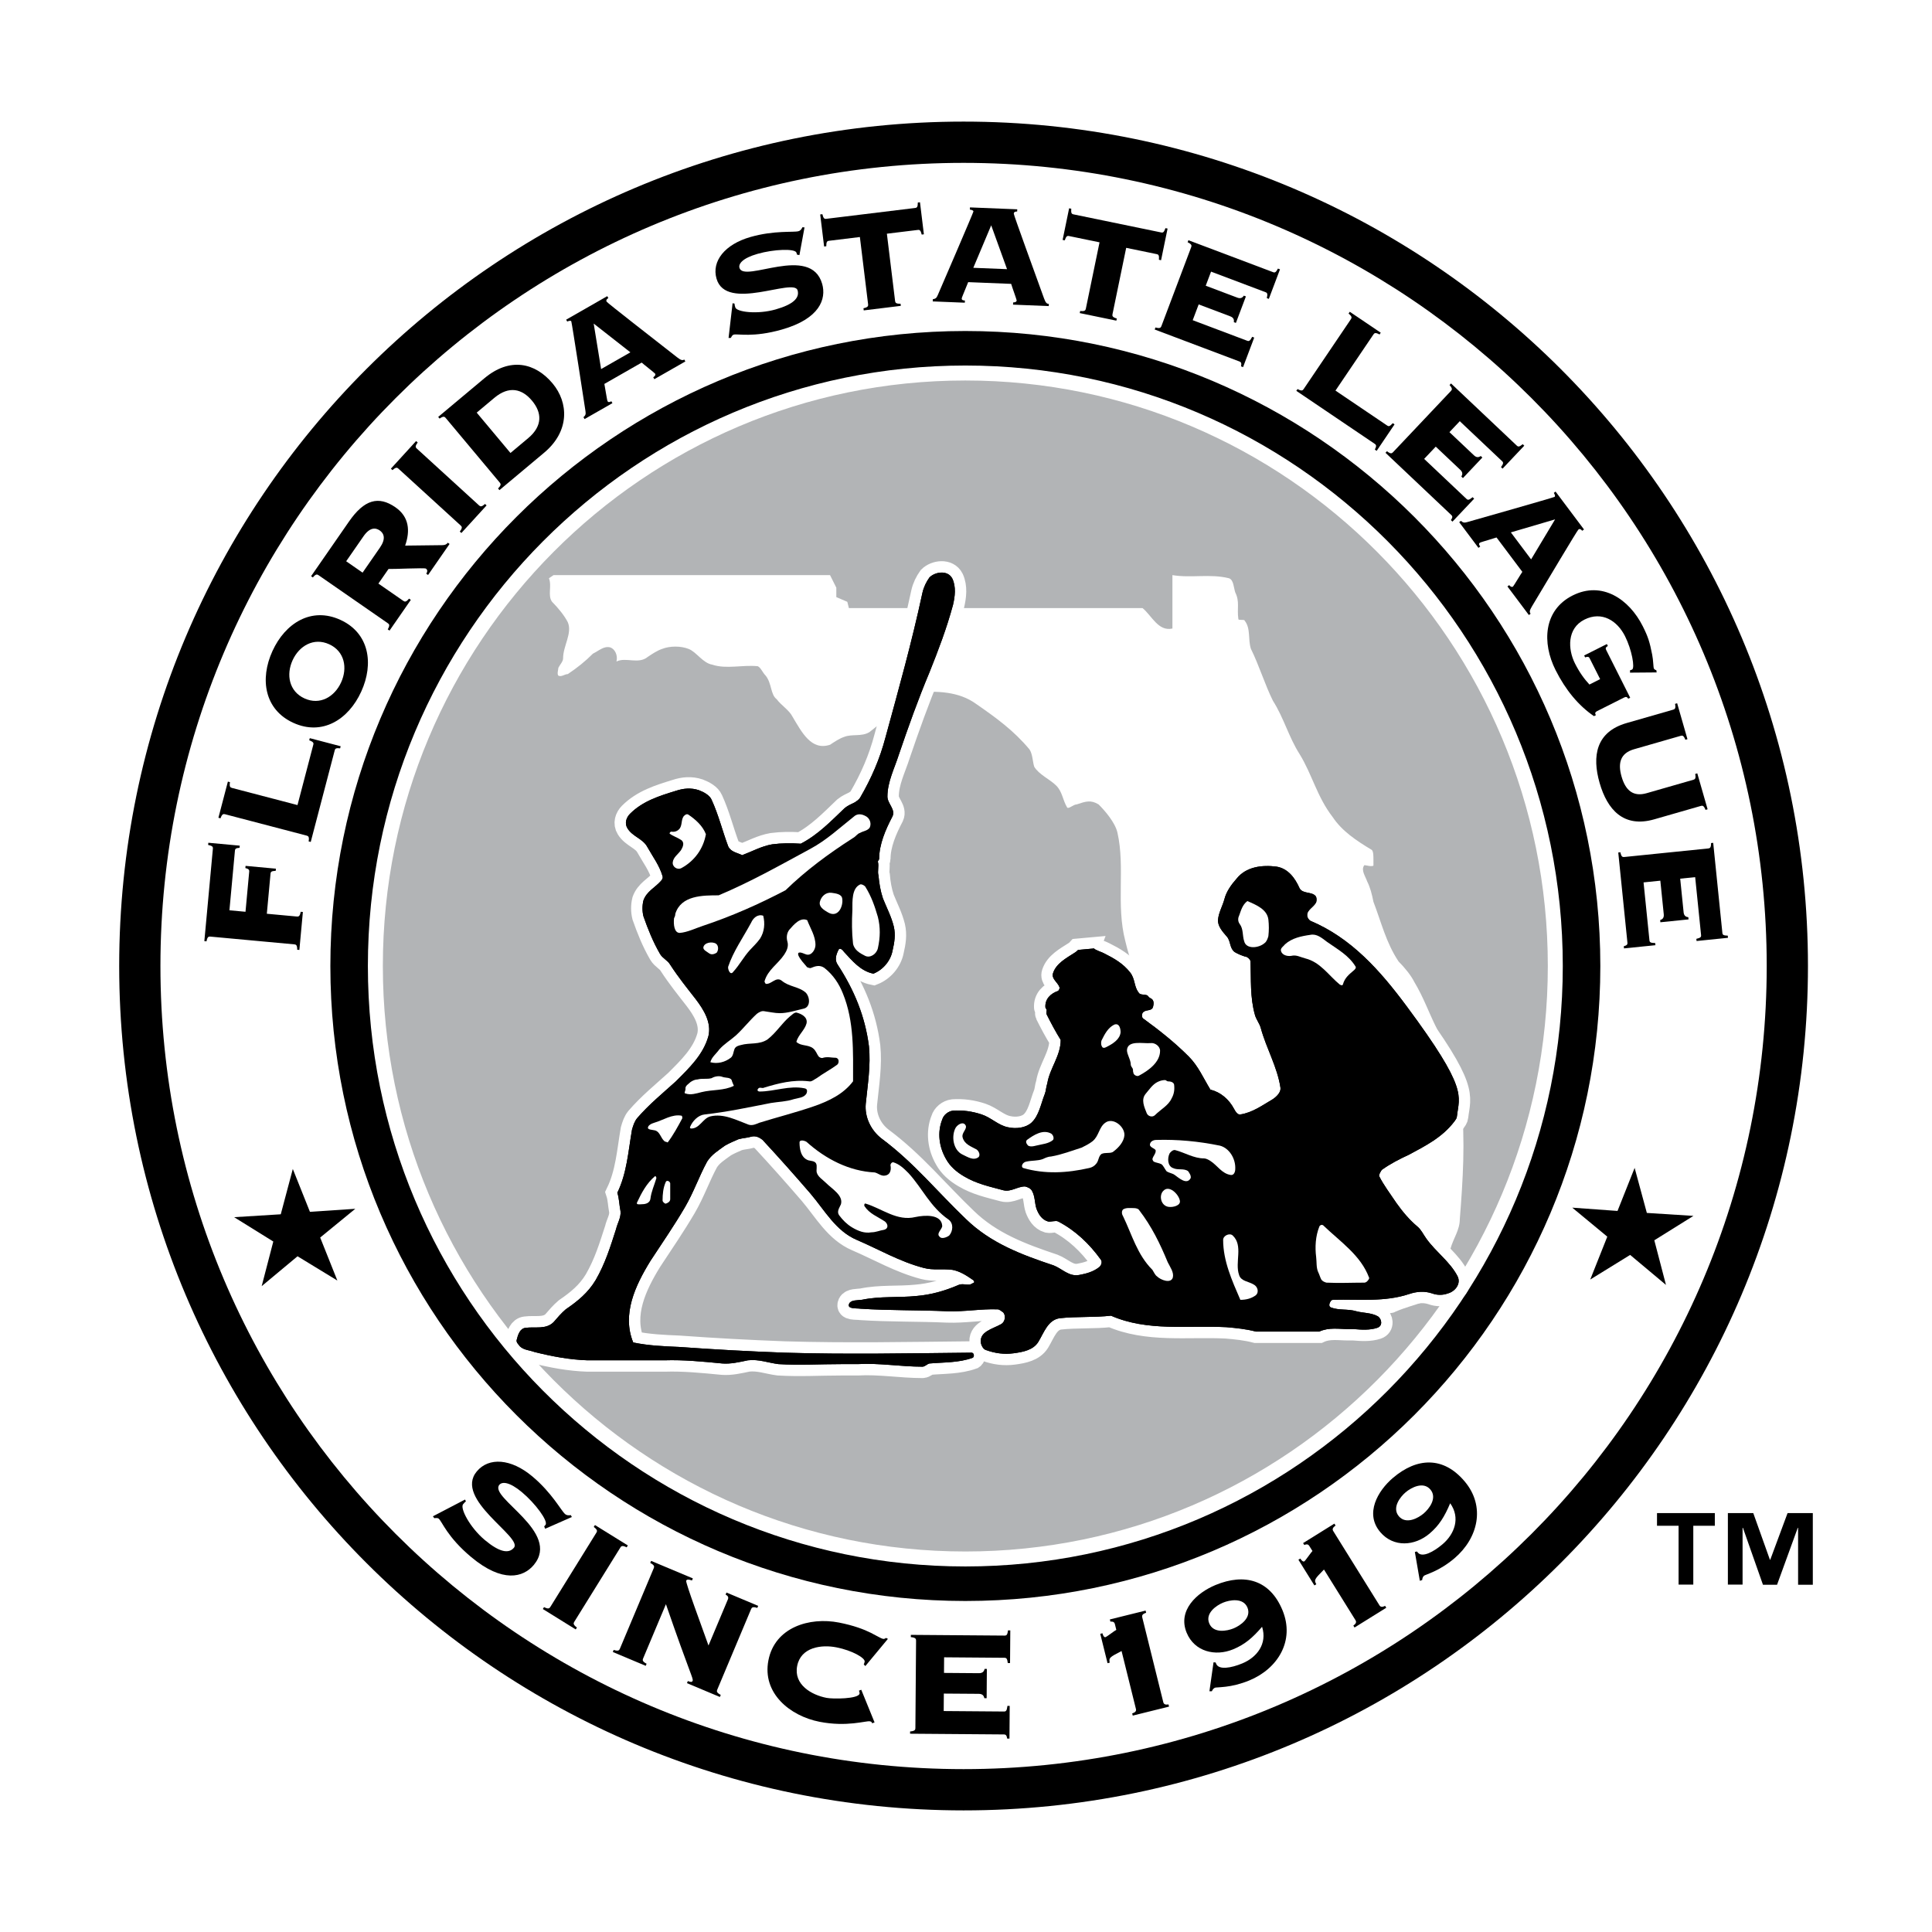 <?xml version="1.0" encoding="utf-8"?>
<!-- Generator: Adobe Illustrator 13.0.0, SVG Export Plug-In . SVG Version: 6.00 Build 14948)  -->
<!DOCTYPE svg PUBLIC "-//W3C//DTD SVG 1.0//EN" "http://www.w3.org/TR/2001/REC-SVG-20010904/DTD/svg10.dtd">
<svg version="1.0" id="Layer_1" xmlns="http://www.w3.org/2000/svg" xmlns:xlink="http://www.w3.org/1999/xlink" x="0px" y="0px"
	 width="192.756px" height="192.756px" viewBox="0 0 192.756 192.756" enable-background="new 0 0 192.756 192.756"
	 xml:space="preserve">
<g>
	<polygon fill-rule="evenodd" clip-rule="evenodd" fill="#FFFFFF" points="0,0 192.756,0 192.756,192.756 0,192.756 0,0 	"/>
	<path fill-rule="evenodd" clip-rule="evenodd" d="M11.892,96.377c0-46.526,37.718-84.245,84.244-84.245
		c46.527,0,84.244,37.718,84.244,84.245c0,46.527-37.717,84.246-84.244,84.246C49.61,180.623,11.892,142.904,11.892,96.377
		L11.892,96.377L11.892,96.377z M96.136,176.506c44.254,0,80.13-35.875,80.13-80.128s-35.876-80.129-80.13-80.129
		S16.006,52.124,16.006,96.377S51.882,176.506,96.136,176.506L96.136,176.506z"/>
	<path fill-rule="evenodd" clip-rule="evenodd" d="M23.921,84.371l-0.02,0.216c-0.347,0.022-0.443,0.086-0.462,0.284L22.89,90.82
		l1.604,0.148l0.369-4.001c0.019-0.198-0.065-0.279-0.384-0.363l0.021-0.216l3.028,0.28l-0.021,0.216
		c-0.401,0.017-0.498,0.082-0.516,0.28l-0.37,4.001l3.01,0.278c0.162,0.014,0.292-0.028,0.371-0.475l0.216,0.02l-0.35,3.786
		l-0.216-0.02c0.006-0.454-0.115-0.52-0.278-0.535l-8.4-0.776c-0.162-0.015-0.293,0.028-0.371,0.476l-0.216-0.021l0.852-9.229
		c0.018-0.198-0.065-0.279-0.475-0.371l0.021-0.216L23.921,84.371L23.921,84.371z"/>
	<path fill-rule="evenodd" clip-rule="evenodd" d="M29.681,80.323l1.578-6.024c0.051-0.193-0.019-0.285-0.408-0.443l0.056-0.21
		l3.081,0.807l-0.054,0.21c-0.382-0.044-0.488,0.003-0.538,0.196L31.002,84l-0.211-0.055c0.08-0.447-0.028-0.532-0.186-0.573
		l-8.161-2.137c-0.157-0.042-0.293-0.021-0.444,0.408l-0.209-0.055l0.945-3.607l0.21,0.055c-0.08,0.447,0.029,0.531,0.186,0.573
		L29.681,80.323L29.681,80.323z"/>
	<path fill-rule="evenodd" clip-rule="evenodd" d="M29.191,65.875c0.654-1.433,2.105-2.303,3.653-1.596
		c1.548,0.706,1.843,2.372,1.188,3.805c-0.654,1.433-2.105,2.302-3.654,1.597C28.831,68.973,28.537,67.307,29.191,65.875
		L29.191,65.875L29.191,65.875z M27.182,64.958c-1.278,2.8-0.796,5.845,2.085,7.16c2.882,1.315,5.498-0.317,6.774-3.117
		c1.278-2.799,0.797-5.845-2.085-7.159C31.075,60.526,28.459,62.157,27.182,64.958L27.182,64.958z"/>
	<path fill-rule="evenodd" clip-rule="evenodd" d="M34.539,55.997l1.732-2.499c0.609-0.878,1.181-0.878,1.612-0.578
		c0.433,0.299,0.633,0.834,0.025,1.712l-1.733,2.5L34.539,55.997L34.539,55.997L34.539,55.997z M37.753,58.224l1.01-1.458
		c0.446,0.023,3.592-0.13,3.727-0.038c0.178,0.124,0.17,0.294,0.04,0.513l0.179,0.124l2.145-3.095l-0.178-0.124
		c-0.114,0.164-0.281,0.246-0.566,0.245l-3.688,0.044c0.515-1.472,0.404-2.87-0.965-3.819c-1.696-1.176-3.119-0.775-4.645,1.427
		l-3.775,5.445l0.179,0.124c0.288-0.351,0.422-0.324,0.557-0.23l6.932,4.806c0.135,0.093,0.208,0.21-0.02,0.602l0.178,0.125
		l2.125-3.065l-0.18-0.124c-0.287,0.352-0.421,0.324-0.556,0.231L37.753,58.224L37.753,58.224z"/>
	<path fill-rule="evenodd" clip-rule="evenodd" d="M46.032,53.178l-0.16-0.146c0.279-0.359,0.222-0.484,0.101-0.593l-6.23-5.688
		c-0.121-0.11-0.25-0.155-0.583,0.155L39,46.758l2.514-2.753l0.162,0.146c-0.279,0.358-0.222,0.484-0.102,0.593l6.23,5.688
		c0.12,0.11,0.25,0.155,0.583-0.154l0.16,0.146L46.032,53.178L46.032,53.178z"/>
	<path fill-rule="evenodd" clip-rule="evenodd" d="M47.56,41.168l1.763-1.476c1.471-1.232,2.766-0.898,3.752,0.282
		c0.988,1.18,1.088,2.512-0.382,3.744l-1.763,1.476L47.56,41.168L47.56,41.168L47.56,41.168z M49.869,48.158
		c0.105,0.125,0.145,0.258-0.179,0.575l0.139,0.167l4.456-3.73c2.583-2.161,2.438-5.014,0.846-6.916
		c-1.731-2.068-4.25-2.652-6.804-0.514l-4.609,3.857l0.14,0.167c0.37-0.263,0.494-0.201,0.598-0.076L49.869,48.158L49.869,48.158z"
		/>
	<path fill-rule="evenodd" clip-rule="evenodd" d="M59.232,32.283l3.663,2.869l-2.923,1.671L59.232,32.283L59.232,32.283
		L59.232,32.283z M64.022,36.175c0.18,0.168,1.308,1.046,1.343,1.109c0.053,0.094,0.021,0.217-0.191,0.358l0.109,0.189l3.095-1.77
		l-0.107-0.189c-0.189,0.108-0.337,0.068-0.71-0.22c-2.341-1.831-6.96-5.424-7.032-5.549c-0.09-0.157,0.002-0.252,0.166-0.367
		l-0.109-0.188l-4.101,2.346l0.107,0.188c0.151-0.065,0.341-0.132,0.405-0.022c0.054,0.094,1.353,8.527,1.417,8.969
		c0.05,0.306-0.008,0.422-0.201,0.595l0.107,0.188l2.782-1.59l-0.108-0.189c-0.22,0.126-0.318,0.099-0.373,0.005
		s-0.076-0.353-0.324-1.733L64.022,36.175L64.022,36.175z"/>
	<path fill-rule="evenodd" clip-rule="evenodd" d="M73.09,30.255l0.2,0.037c-0.011,0.097,0.024,0.219,0.069,0.375
		c0.134,0.47,2.22,0.721,4.032,0.203c1.74-0.497,2.404-1.139,2.185-1.904c-0.368-1.288-7.132,2.188-8.091-1.17
		c-0.498-1.741,0.831-3.419,3.388-4.15c2.385-0.681,4.317-0.443,4.787-0.578c0.227-0.064,0.313-0.222,0.396-0.395l0.211,0.015
		l-0.509,2.763l-0.24-0.045l-0.054-0.191c-0.125-0.435-2.248-0.355-3.884,0.112c-1.514,0.433-1.917,1-1.803,1.4
		c0.443,1.548,7.106-2.408,8.251,1.595c0.427,1.497-0.231,3.474-4.008,4.554c-2.908,0.83-4.424,0.397-4.824,0.512
		c-0.139,0.04-0.209,0.191-0.284,0.326l-0.223,0.007L73.09,30.255L73.09,30.255z"/>
	<path fill-rule="evenodd" clip-rule="evenodd" d="M86.174,30.969l-0.026-0.216c0.444-0.091,0.483-0.223,0.464-0.385l-0.822-6.721
		l-3.091,0.378c-0.197,0.024-0.259,0.123-0.261,0.542l-0.216,0.027l-0.391-3.199l0.216-0.027c0.104,0.407,0.187,0.488,0.385,0.464
		l8.876-1.084c0.197-0.024,0.259-0.123,0.262-0.542l0.216-0.027l0.39,3.198l-0.216,0.027c-0.104-0.407-0.188-0.488-0.385-0.464
		l-3.091,0.377l0.82,6.721c0.021,0.162,0.09,0.281,0.543,0.262l0.027,0.215L86.174,30.969L86.174,30.969z"/>
	<path fill-rule="evenodd" clip-rule="evenodd" d="M98.892,22.48l1.581,4.375l-3.365-0.136L98.892,22.48L98.892,22.48L98.892,22.48z
		 M100.884,28.322c0.063,0.238,0.553,1.581,0.55,1.653c-0.004,0.108-0.099,0.195-0.353,0.203l-0.009,0.217l3.562,0.143l0.01-0.216
		c-0.218-0.008-0.322-0.122-0.485-0.563c-1.01-2.794-3.017-8.292-3.012-8.437c0.008-0.181,0.137-0.212,0.335-0.223l0.01-0.216
		l-4.72-0.191l-0.009,0.217c0.162,0.024,0.36,0.069,0.355,0.196c-0.005,0.108-3.383,7.943-3.563,8.353
		c-0.119,0.286-0.232,0.353-0.487,0.397l-0.009,0.217l3.201,0.129l0.009-0.217c-0.253-0.01-0.322-0.086-0.319-0.194
		c0.005-0.108,0.123-0.339,0.646-1.641L100.884,28.322L100.884,28.322z"/>
	<path fill-rule="evenodd" clip-rule="evenodd" d="M107.727,31.237l0.044-0.213c0.45,0.056,0.529-0.057,0.562-0.217l1.368-6.63
		l-3.05-0.629c-0.195-0.04-0.283,0.034-0.422,0.431l-0.212-0.043l0.65-3.156l0.213,0.044c-0.031,0.418,0.022,0.521,0.218,0.562
		l8.758,1.806c0.194,0.041,0.283-0.034,0.421-0.431l0.213,0.044l-0.65,3.156l-0.214-0.044c0.031-0.418-0.021-0.522-0.216-0.562
		l-3.05-0.629l-1.368,6.631c-0.033,0.16-0.006,0.294,0.431,0.421l-0.043,0.213L107.727,31.237L107.727,31.237z"/>
	<path fill-rule="evenodd" clip-rule="evenodd" d="M123.306,32.219l-0.203-0.077c0.033-0.24-0.022-0.454-0.361-0.582l-3.15-1.189
		l-0.595,1.575l5.437,2.052c0.187,0.071,0.287,0.011,0.497-0.393l0.203,0.077l-1.112,2.946l-0.202-0.076
		c0.057-0.308,0.021-0.418-0.165-0.488l-8.451-3.189l0.077-0.204c0.436,0.126,0.531,0.026,0.589-0.125l2.979-7.893
		c0.058-0.152,0.052-0.29-0.359-0.484l0.077-0.203l8.451,3.189c0.187,0.07,0.286,0.011,0.483-0.359l0.204,0.077l-1.113,2.947
		l-0.203-0.078c0.097-0.409,0.061-0.519-0.125-0.589l-5.437-2.052l-0.531,1.406l3.15,1.188c0.339,0.128,0.521,0.003,0.655-0.198
		l0.203,0.076L123.306,32.219L123.306,32.219z"/>
	<path fill-rule="evenodd" clip-rule="evenodd" d="M133.24,38.97l5.16,3.487c0.164,0.112,0.275,0.078,0.553-0.237l0.181,0.121
		l-1.784,2.64l-0.181-0.121c0.167-0.346,0.158-0.461-0.006-0.573l-7.829-5.292l0.123-0.18c0.395,0.223,0.51,0.148,0.602,0.013
		l4.724-6.988c0.092-0.136,0.118-0.271-0.237-0.554l0.121-0.18l3.09,2.088l-0.121,0.18c-0.396-0.224-0.512-0.149-0.602-0.014
		L133.24,38.97L133.24,38.97z"/>
	<path fill-rule="evenodd" clip-rule="evenodd" d="M145.957,47.698l-0.157-0.149c0.122-0.208,0.154-0.427-0.108-0.675l-2.447-2.313
		l-1.157,1.223l4.223,3.991c0.146,0.137,0.26,0.121,0.611-0.171l0.157,0.149l-2.164,2.29l-0.157-0.149
		c0.171-0.261,0.181-0.376,0.036-0.513l-6.563-6.206l0.148-0.157c0.354,0.284,0.48,0.229,0.592,0.111l5.795-6.13
		c0.112-0.119,0.159-0.248-0.145-0.585l0.149-0.157l6.564,6.205c0.145,0.137,0.259,0.121,0.585-0.145l0.158,0.149l-2.164,2.289
		l-0.158-0.149c0.246-0.339,0.257-0.456,0.112-0.592l-4.224-3.992l-1.032,1.093l2.447,2.313c0.264,0.249,0.479,0.205,0.681,0.07
		l0.157,0.149L145.957,47.698L145.957,47.698z"/>
	<path fill-rule="evenodd" clip-rule="evenodd" d="M155.152,51.818l-2.393,3.991l-2.021-2.693L155.152,51.818L155.152,51.818
		L155.152,51.818z M151.884,57.054c-0.145,0.199-0.876,1.427-0.933,1.47c-0.088,0.065-0.214,0.047-0.381-0.145l-0.173,0.131
		l2.14,2.852l0.173-0.13c-0.13-0.174-0.108-0.326,0.131-0.731c1.527-2.549,4.52-7.578,4.636-7.666
		c0.146-0.108,0.25-0.028,0.384,0.12l0.174-0.131l-2.836-3.779l-0.173,0.131c0.083,0.141,0.174,0.322,0.071,0.398
		c-0.086,0.065-8.294,2.399-8.725,2.519c-0.297,0.087-0.42,0.044-0.614-0.127l-0.174,0.131l1.922,2.562l0.175-0.13
		c-0.152-0.202-0.138-0.304-0.052-0.369c0.088-0.065,0.341-0.12,1.681-0.536L151.884,57.054L151.884,57.054z"/>
	<path fill-rule="evenodd" clip-rule="evenodd" d="M159.645,67.756l-1.05-2.086c-0.09-0.178-0.242-0.161-0.445-0.08l-0.097-0.194
		l2.264-1.139l0.097,0.194c-0.202,0.122-0.259,0.211-0.169,0.39l2.399,4.77l-0.194,0.098c-0.112-0.186-0.227-0.21-0.404-0.121
		l-2.684,1.35c-0.146,0.074-0.261,0.17-0.179,0.333l0.041,0.081l-0.193,0.098c-1.541-1.049-2.833-2.608-3.832-4.597
		c-1.359-2.701-1.221-5.972,1.706-7.444c2.928-1.472,5.636,0.367,6.994,3.068c0.536,1.067,0.691,1.577,0.938,2.831
		c0.123,0.607,0.108,1.263,0.173,1.392c0.05,0.097,0.154,0.146,0.243,0.162l0.032,0.226l-2.663,0.022l0.017-0.25
		c0.04,0,0.113-0.017,0.194-0.057c0.307-0.155-0.029-1.992-0.705-3.334c-0.772-1.536-2.305-2.529-4.051-1.65
		c-1.746,0.878-1.652,2.959-0.945,4.366c0.447,0.89,0.918,1.544,1.446,2.11L159.645,67.756L159.645,67.756z"/>
	<path fill-rule="evenodd" clip-rule="evenodd" d="M168.956,77.795c0.157-0.046,0.264-0.133,0.174-0.578l0.209-0.06l1.029,3.584
		l-0.209,0.06c-0.16-0.425-0.296-0.441-0.452-0.397l-4.663,1.34c-3.062,0.88-4.687-0.97-5.451-3.632
		c-0.766-2.663-0.371-5.092,2.691-5.972l4.663-1.34c0.155-0.044,0.262-0.132,0.172-0.576l0.21-0.061l1.029,3.584l-0.209,0.06
		c-0.16-0.425-0.296-0.442-0.452-0.397l-4.663,1.34c-1.34,0.385-1.649,1.34-1.25,2.732c0.4,1.392,1.17,2.038,2.51,1.652
		L168.956,77.795L168.956,77.795z"/>
	<path fill-rule="evenodd" clip-rule="evenodd" d="M165.656,92.015l-0.021-0.216c0.229-0.078,0.396-0.223,0.359-0.583l-0.342-3.35
		l-1.674,0.171l0.588,5.781c0.021,0.198,0.118,0.261,0.573,0.269l0.022,0.216l-3.134,0.319l-0.022-0.215
		c0.301-0.085,0.384-0.167,0.363-0.365l-0.914-8.987l0.215-0.022c0.083,0.447,0.214,0.488,0.377,0.471l8.393-0.854
		c0.162-0.017,0.282-0.083,0.272-0.537l0.216-0.022l0.915,8.987c0.02,0.198,0.117,0.261,0.537,0.272l0.021,0.216l-3.133,0.319
		l-0.022-0.216c0.409-0.096,0.492-0.177,0.472-0.375l-0.589-5.781l-1.494,0.152l0.34,3.35c0.037,0.36,0.23,0.468,0.47,0.498
		l0.022,0.216L165.656,92.015L165.656,92.015z"/>
	<polygon fill-rule="evenodd" clip-rule="evenodd" points="31.945,123.469 33.658,127.76 29.685,125.338 26.108,128.32 
		27.267,123.867 23.358,121.438 28.012,121.15 29.214,116.629 30.922,120.904 35.448,120.602 31.945,123.469 	"/>
	<path fill-rule="evenodd" clip-rule="evenodd" d="M46.401,149.609l0.083,0.193c-0.088,0.047-0.173,0.148-0.282,0.277
		c-0.324,0.389,0.675,2.322,2.171,3.572c1.439,1.201,2.376,1.396,2.904,0.764c0.89-1.066-6.025-4.836-3.707-7.613
		c1.202-1.439,3.413-1.279,5.528,0.488c1.972,1.645,2.892,3.439,3.28,3.766c0.187,0.154,0.373,0.137,0.569,0.107l0.109,0.189
		l-2.663,1.172l-0.1-0.23l0.131-0.158c0.301-0.361-1.004-2.133-2.356-3.264c-1.252-1.045-1.973-1.059-2.249-0.729
		c-1.069,1.281,6.198,4.688,3.435,7.996c-1.033,1.238-3.111,1.824-6.234-0.783c-2.404-2.008-2.915-3.559-3.246-3.834
		c-0.115-0.098-0.285-0.068-0.444-0.053l-0.137-0.188L46.401,149.609L46.401,149.609z"/>
	<path fill-rule="evenodd" clip-rule="evenodd" d="M54.159,160.533l0.119-0.191c0.418,0.215,0.535,0.133,0.624-0.01l4.605-7.426
		c0.089-0.143,0.11-0.283-0.268-0.562l0.119-0.191l3.282,2.037l-0.119,0.189c-0.417-0.215-0.535-0.133-0.624,0.012l-4.606,7.424
		c-0.088,0.143-0.11,0.285,0.268,0.564l-0.118,0.189L54.159,160.533L54.159,160.533z"/>
	<path fill-rule="evenodd" clip-rule="evenodd" d="M65.228,156.449c0.065-0.156,0.064-0.297-0.354-0.514l0.086-0.207l4.167,1.75
		l-0.087,0.207c-0.405-0.15-0.535-0.082-0.579,0.021c-0.08,0.191,1.573,4.627,2.225,6.467l1.939-4.613
		c0.086-0.209-0.015-0.354-0.232-0.465l0.087-0.207l3.163,1.328l-0.087,0.207c-0.446-0.146-0.549-0.047-0.615,0.107l-3.385,8.057
		c-0.066,0.154-0.064,0.297,0.353,0.514l-0.087,0.207l-3.284-1.379l0.086-0.209c0.311,0.131,0.427,0.098,0.479-0.021
		c0.094-0.227-0.243-0.633-2.664-7.648l-2.281,5.428c-0.066,0.156-0.064,0.297,0.353,0.514l-0.087,0.207l-3.284-1.379l0.086-0.209
		c0.447,0.146,0.55,0.049,0.615-0.107L65.228,156.449L65.228,156.449z"/>
	<path fill-rule="evenodd" clip-rule="evenodd" d="M86.336,166.223l-0.16-0.166c0.033-0.068,0.065-0.139,0.091-0.268
		c0.072-0.369-1.25-1.125-2.815-1.432c-1.49-0.293-3.548-0.027-3.917,1.85c-0.368,1.877,1.437,2.9,2.928,3.189
		c0.645,0.127,3.188,0.111,3.293-0.422c0.021-0.111-0.038-0.199-0.056-0.299l0.228-0.088l1.328,3.26l-0.247,0.086
		c-0.029-0.141-0.1-0.174-0.228-0.197c-0.368-0.072-2.273,0.586-5.016,0.047c-2.944-0.578-5.746-2.848-5.099-6.141
		c0.646-3.293,4.098-4.334,7.042-3.758c1.472,0.289,2.486,0.68,3.181,1.025c0.678,0.344,1.017,0.564,1.201,0.6
		c0.111,0.021,0.214-0.016,0.305-0.094l0.191,0.096L86.336,166.223L86.336,166.223z"/>
	<path fill-rule="evenodd" clip-rule="evenodd" d="M98.438,169.432l-0.225-0.002c-0.056-0.244-0.185-0.432-0.56-0.436l-3.487-0.025
		l-0.013,1.742l6.018,0.047c0.206,0.002,0.281-0.09,0.342-0.561l0.225,0.002l-0.024,3.262h-0.226
		c-0.054-0.32-0.128-0.414-0.334-0.416l-9.355-0.072l0.002-0.225c0.468-0.035,0.526-0.166,0.527-0.332l0.068-8.738
		c0-0.17-0.055-0.299-0.523-0.342l0.001-0.225l9.356,0.072c0.206,0.002,0.282-0.092,0.341-0.521l0.226,0.002l-0.025,3.26
		l-0.225-0.002c-0.054-0.43-0.128-0.525-0.334-0.525l-6.019-0.047l-0.011,1.557l3.486,0.027c0.375,0,0.508-0.184,0.566-0.428
		l0.225,0.002L98.438,169.432L98.438,169.432z"/>
	<path fill-rule="evenodd" clip-rule="evenodd" d="M110.5,165.936l-0.727-2.93l0.219-0.053c0.031,0.127,0.126,0.432,0.309,0.387
		c0.091-0.021,0.919-0.654,1.073-0.73l-0.144-0.582c-0.063-0.256-0.295-0.256-0.445-0.238l-0.054-0.219l3.565-0.883l0.055,0.217
		c-0.25,0.082-0.454,0.191-0.392,0.445l2.103,8.48c0.063,0.256,0.295,0.256,0.518,0.219l0.055,0.219l-3.621,0.898l-0.055-0.219
		c0.232-0.078,0.438-0.186,0.374-0.439l-1.435-5.787c-1.18,0.619-1.284,0.664-1.181,1.162L110.5,165.936L110.5,165.936z"/>
	<path fill-rule="evenodd" clip-rule="evenodd" d="M122.021,159.898c0.659-0.273,2.014-0.529,2.438,0.492
		c0.422,1.023-0.719,1.799-1.377,2.07c-0.659,0.273-2.014,0.529-2.436-0.494C120.224,160.945,121.363,160.17,122.021,159.898
		L122.021,159.898L122.021,159.898z M120.665,168.736h0.243c0.081-0.195,0.181-0.297,0.319-0.355c0.069-0.029,0.456-0.025,1.075-0.1
		c0.619-0.072,1.438-0.25,2.34-0.621c2.841-1.174,4.571-3.959,3.311-7.01c-1.253-3.031-3.785-3.709-6.678-2.514
		c-1.855,0.768-3.807,2.527-2.882,4.762c0.78,1.889,2.854,2.391,4.64,1.654c1.16-0.48,1.94-1.148,2.885-2.248
		c0.542,1.703-0.521,3.055-1.978,3.656c-1.127,0.467-2.325,0.658-2.594,0.057l-0.064-0.154l-0.208-0.014L120.665,168.736
		L120.665,168.736z"/>
	<path fill-rule="evenodd" clip-rule="evenodd" d="M131.137,158.178l-1.595-2.564l0.191-0.117c0.069,0.111,0.253,0.371,0.413,0.273
		c0.079-0.051,0.674-0.906,0.797-1.027l-0.317-0.508c-0.139-0.225-0.359-0.152-0.495-0.09l-0.121-0.189l3.121-1.943l0.118,0.191
		c-0.213,0.156-0.373,0.322-0.235,0.543l4.616,7.418c0.139,0.225,0.36,0.152,0.561,0.051l0.119,0.189l-3.168,1.973l-0.119-0.191
		c0.197-0.145,0.357-0.311,0.22-0.533l-3.15-5.062c-0.93,0.953-1.016,1.027-0.764,1.469L131.137,158.178L131.137,158.178z"/>
	<path fill-rule="evenodd" clip-rule="evenodd" d="M140.238,148.887c0.544-0.461,1.756-1.121,2.472-0.277
		c0.715,0.844-0.132,1.932-0.675,2.393s-1.754,1.119-2.47,0.277C138.85,150.436,139.695,149.348,140.238,148.887L140.238,148.887
		L140.238,148.887z M141.657,157.715l0.233-0.074c0.018-0.211,0.081-0.338,0.194-0.436c0.059-0.049,0.427-0.164,0.993-0.424
		s1.293-0.68,2.035-1.311c2.345-1.99,3.138-5.17,1.003-7.686c-2.123-2.502-4.741-2.371-7.129-0.344
		c-1.529,1.297-2.846,3.57-1.28,5.414c1.321,1.559,3.45,1.4,4.922,0.15c0.957-0.812,1.494-1.688,2.057-3.023
		c1.038,1.455,0.44,3.068-0.761,4.088c-0.93,0.787-2.012,1.338-2.45,0.85l-0.11-0.129l-0.203,0.051L141.657,157.715L141.657,157.715
		z"/>
	<polygon fill-rule="evenodd" clip-rule="evenodd" points="161.38,120.816 163.088,116.521 164.306,121.014 168.955,121.309 
		165.051,123.744 166.215,128.197 162.64,125.203 158.658,127.66 160.36,123.381 156.864,120.488 161.38,120.816 	"/>
	<path fill="none" stroke="#000000" stroke-width="3.825" stroke-miterlimit="2.613" d="M34.873,96.377
		c0-33.932,27.508-61.44,61.441-61.44c33.932,0,61.439,27.508,61.439,61.44c0,33.933-27.508,61.441-61.439,61.441
		C62.381,157.818,34.873,130.311,34.873,96.377L34.873,96.377z"/>
	
		<path fill-rule="evenodd" clip-rule="evenodd" fill="#B2B4B6" stroke="#FFFFFF" stroke-width="1.493" stroke-miterlimit="2.613" d="
		M96.313,155.539c32.507,0,58.86-26.488,58.86-59.162s-26.354-59.162-58.86-59.162c-32.508,0-58.863,26.489-58.863,59.162
		S63.805,155.539,96.313,155.539L96.313,155.539z"/>
	<path fill-rule="evenodd" clip-rule="evenodd" fill="#FFFFFF" d="M55.225,57.38h27.588l0.627,1.253v0.94l1.097,0.471l0.157,0.626
		h29.301c0.94,0.784,1.566,2.35,2.978,2.038c0-1.724,0-3.604,0-5.328c1.881,0.312,3.76-0.157,5.64,0.312
		c0.471,0.157,0.471,0.941,0.628,1.411c0.469,0.941,0.156,1.567,0.312,2.664c0,0.156,0.627,0,0.627,0.156
		c0.627,0.784,0.313,1.88,0.627,2.82c0.783,1.567,1.41,3.604,2.193,5.171c1.097,1.724,1.567,3.604,2.664,5.328
		c1.254,2.037,1.723,4.23,3.291,6.268c0.939,1.41,2.35,2.351,3.916,3.291c0.157,0.157,0.157,0.627,0.157,0.94
		c0,0.157,0,0.47,0,0.626c-0.313,0.157-0.94-0.156-0.94,0c-0.312,0.47,0.157,1.097,0.313,1.567c0.313,0.626,0.47,1.254,0.627,2.037
		c0.783,2.037,1.254,4.074,2.508,5.955c0.626,0.626,1.253,1.41,1.565,2.037c0.94,1.566,1.412,2.977,2.193,4.543
		c1.255,2.82,2.195,4.545,2.509,7.521c0.396,3.77,0.156,7.678-0.157,11.596c0,1.096-0.627,1.881-0.939,2.977
		c-0.157,1.254,0.312,2.508-0.314,3.604c-0.313,0.785-1.098,1.254-2.037,1.568c-1.254,0.469-2.037,0.625-3.134,1.096
		c-0.47,0.314-1.566,0-2.036,0.158c-0.627,0.156-1.567,0.783-1.881,0.156c-0.312-0.785,0.627-1.41,0.156-2.193
		c-0.94-1.412-2.193-3.447-2.977-4.859c-1.254-2.35-4.388-2.35-6.737-3.447c-0.313-0.156-0.784-0.312-0.94-0.783
		c-0.05-0.148-0.47-0.469-0.783-0.781c-0.627-1.256-0.94-2.51-1.567-3.762c-0.312-0.627-0.94-1.41-1.253-2.037
		c-1.253-2.352-3.134-4.23-4.074-6.424c-0.471-0.941-0.94-2.037-1.41-2.977c-0.313-0.941-0.94-1.725-1.567-2.508
		c-0.313-0.471-0.47-1.098-0.47-1.566c-0.156-2.193-0.94-3.918-1.41-5.955c-0.939-3.604,0-7.364-0.783-10.812
		c-0.233-1.025-1.253-2.193-1.881-2.82c-0.784-0.47-1.253-0.313-2.193,0c-0.313,0-0.784,0.47-0.94,0.313
		c-0.47-0.784-0.47-1.567-1.097-2.194c-0.627-0.627-1.724-1.097-2.193-1.88c-0.157-0.47-0.157-1.253-0.47-1.724
		c-1.567-1.88-3.291-3.133-5.328-4.544c-1.724-1.253-3.917-1.305-5.955-1.148c-0.156,0.94-0.94,1.619-1.879,2.089
		c-0.94,0.47-1.88,1.097-2.82,1.88c-0.784,0.47-1.724,0.157-2.507,0.47c-0.47,0.156-0.94,0.47-1.411,0.783
		c-1.88,0.627-2.82-1.253-3.76-2.82c-0.314-0.626-1.097-1.097-1.568-1.724c-0.626-0.47-0.469-1.567-1.097-2.35
		c-0.313-0.313-0.469-0.784-0.784-0.94c-1.566-0.156-3.133,0.314-4.544-0.156c-0.939-0.157-1.566-1.254-2.35-1.567
		c-0.784-0.313-1.88-0.313-2.663,0c-0.471,0.157-0.94,0.47-1.411,0.784c-0.939,0.784-2.194,0-3.133,0.47
		c0.156-0.627-0.157-1.254-0.626-1.411c-0.627-0.156-1.097,0.314-1.724,0.627c-0.783,0.784-1.566,1.41-2.506,2.037
		c-0.314,0-0.628,0.313-0.941,0.157c-0.156-0.157,0-0.626,0-0.784c0.156-0.313,0.471-0.626,0.471-0.94
		c0-1.253,0.939-2.507,0.47-3.604c-0.314-0.627-0.941-1.411-1.567-2.037c-0.47-0.627,0-1.567-0.314-2.352L55.225,57.38L55.225,57.38
		z"/>
	<path fill-rule="evenodd" clip-rule="evenodd" fill="#FFFFFF" d="M117.013,127.459c-0.19,0.637-1.207,0.256-1.589-0.125
		c-0.19-0.129-0.317-0.445-0.445-0.637c-1.525-1.525-2.033-3.494-2.924-5.338c-0.127-0.191-0.19-0.51,0-0.699
		c0.318-0.191,0.699-0.127,1.081-0.127c0.19,0,0.444,0.062,0.509,0.191c1.271,1.652,2.097,3.367,2.86,5.211
		C116.759,126.443,117.14,126.951,117.013,127.459L117.013,127.459L117.013,127.459z M125.275,129.24
		c-0.445,0.318-0.953,0.445-1.525,0.445c-0.826-1.908-1.717-3.877-1.717-5.975c0-0.445,0.657-0.725,0.954-0.445
		c1.08,1.018,0.19,2.67,0.636,3.939c0.19,0.637,0.953,0.637,1.461,0.955C125.465,128.352,125.656,128.924,125.275,129.24
		L125.275,129.24L125.275,129.24z M136.397,127.842c-0.063,0.062-0.191,0.127-0.254,0.127c-1.271,0-2.543,0.062-3.814,0
		c-0.19-0.064-0.381-0.127-0.508-0.318c-0.127-0.254-0.191-0.508-0.318-0.762c-0.189-0.445-0.127-0.953-0.189-1.463
		c-0.128-1.016-0.065-2.096,0.316-3.049c0-0.064,0.191-0.256,0.382-0.129c1.717,1.652,3.749,2.988,4.576,5.211
		C136.652,127.523,136.539,127.699,136.397,127.842L136.397,127.842L136.397,127.842z M142.308,123.584
		c-0.317-0.445-0.509-0.891-0.889-1.207c-0.827-0.699-1.463-1.463-2.099-2.352c-0.635-0.955-1.271-1.779-1.715-2.67
		c-0.064-0.127,0.127-0.445,0.254-0.635c0.889-0.637,1.779-1.082,2.732-1.525c1.652-0.891,3.305-1.717,4.513-3.307
		c0.127-0.189,0.229-0.279,0.254-0.506c0.229-2.092,1.171-2.658-5.021-10.996c-2.67-3.596-5.529-6.801-9.597-8.518
		c-0.127-0.063-0.319-0.317-0.319-0.508c-0.062-0.572,0.637-0.827,0.892-1.335c0.062-0.19,0.062-0.508-0.065-0.635
		c-0.38-0.445-1.27-0.191-1.587-0.763c-0.445-1.017-1.146-1.971-2.288-2.161c-1.463-0.19-3.051,0-4.005,1.208
		c-0.508,0.572-1.017,1.271-1.207,2.033c-0.19,0.7-0.572,1.335-0.636,2.035c-0.063,0.636,0.445,1.208,0.89,1.716
		c0.382,0.445,0.255,1.145,0.763,1.525c0.318,0.191,0.636,0.318,1.017,0.446c0.255,0,0.572,0.317,0.572,0.508
		c0.063,1.779-0.063,3.559,0.444,5.338c0.127,0.445,0.445,0.826,0.572,1.271c0.572,2.098,1.653,3.877,1.97,5.975
		c0.064,0.443-0.38,0.889-0.763,1.143c-1.08,0.637-2.033,1.336-3.24,1.525c-0.254,0.066-0.509-0.316-0.636-0.572
		c-0.509-0.953-1.335-1.652-2.351-1.906c-0.7-1.143-1.209-2.352-2.162-3.305c-1.462-1.461-2.923-2.605-4.575-3.812
		c-0.128-0.127-0.128-0.508,0.062-0.635c0.318-0.256,0.827-0.064,0.953-0.51c0.064-0.254,0.128-0.635-0.189-0.826
		c-0.192-0.062-0.255-0.189-0.382-0.316c-0.317-0.127-0.763,0-0.891-0.318c-0.444-0.572-0.317-1.334-0.826-1.971
		c-0.699-0.89-1.588-1.398-2.605-1.907c-0.063-0.063-0.979-0.357-0.979-0.484l-1.609,0.146c-0.093,0.104-0.203,0.196-0.334,0.275
		c-0.89,0.572-1.844,1.08-2.161,2.034c-0.191,0.573,0.445,0.89,0.635,1.399c0.063,0.127-0.062,0.316-0.127,0.381
		c-0.763,0.254-1.335,0.826-1.271,1.652c0,0.062,0.127,0.189,0.127,0.254c0,0.127-0.064,0.318,0,0.445
		c0.444,0.889,0.89,1.717,1.398,2.541c0,1.59-1.08,2.797-1.335,4.322c-0.128,0.381-0.128,0.762-0.255,1.08
		c-0.381,0.953-0.571,2.16-1.334,2.859c-0.571,0.51-1.525,0.637-2.352,0.447c-0.953-0.193-1.652-0.955-2.605-1.273
		c-0.954-0.316-1.907-0.445-2.86-0.381c-0.508,0.064-0.953,0.447-1.08,0.891c-0.508,1.271-0.318,2.732,0.381,3.939
		c0.381,0.699,1.017,1.271,1.779,1.717c1.272,0.762,2.543,1.018,3.941,1.398c0.763,0.191,1.397-0.381,2.16-0.381
		c0.255,0.062,0.572,0.189,0.699,0.445c0.317,0.57,0.255,1.207,0.444,1.777c0.191,0.51,0.509,1.082,1.145,1.271
		c0.317,0.064,0.763-0.127,1.017,0c1.717,0.891,3.115,2.225,4.26,3.812c0.189,0.256,0,0.637-0.191,0.764
		c-0.572,0.445-1.271,0.635-1.971,0.762c-1.016,0.191-1.715-0.633-2.542-0.951c-3.241-1.082-6.292-2.227-8.771-4.641
		c-2.86-2.732-5.149-5.592-8.39-8.008c-1.081-0.826-1.716-2.162-1.589-3.496c0.191-1.906,0.509-3.812,0.318-5.719
		c-0.382-2.988-1.462-5.594-3.114-8.136c-0.318-0.444-0.19-0.953,0.063-1.462c0.127-0.317,0.444,0,0.572,0.191
		c0.826,0.89,1.653,1.907,2.924,2.161c0.953-0.381,1.716-1.271,1.907-2.288c0.191-0.826,0.318-1.588,0.127-2.415
		c-0.254-1.017-0.699-1.844-1.081-2.797c-0.253-0.762-0.381-1.525-0.445-2.288c-0.127-0.444,0.064-0.89-0.062-1.398
		c0-0.063,0.126-0.19,0.126-0.254c0-1.462,0.635-2.923,1.334-4.258c0.318-0.699-0.508-1.271-0.508-1.971
		c0-1.461,0.699-2.796,1.144-4.194c0.953-2.797,1.906-5.467,3.05-8.199c0.891-2.225,1.717-4.386,2.352-6.737
		c0.192-0.826,0.318-1.78-0.063-2.606c-0.445-0.89-1.716-0.699-2.289-0.127c-0.317,0.446-0.571,0.954-0.699,1.525
		c-1.08,5.021-2.351,9.534-3.686,14.427c-0.571,2.161-1.397,4.068-2.542,6.038c-0.127,0.191-0.318,0.317-0.509,0.445
		c-0.382,0.19-0.699,0.317-1.016,0.571c-1.399,1.335-2.669,2.669-4.386,3.56c-0.954-0.063-1.907-0.063-2.86,0.063
		c-1.08,0.191-1.971,0.7-2.987,1.081c-0.509-0.254-1.144-0.318-1.398-0.89c-0.572-1.525-0.953-3.115-1.652-4.639
		c-0.191-0.445-0.763-0.763-1.272-0.954c-0.762-0.254-1.525-0.191-2.288,0.063c-1.652,0.508-3.305,1.017-4.576,2.288
		c-0.381,0.382-0.572,0.954-0.254,1.462c0.508,0.826,1.526,1.017,1.971,1.843c0.572,1.017,1.208,1.843,1.525,2.923
		c0.063,0.192-0.063,0.382-0.19,0.509c-0.572,0.636-1.399,1.017-1.716,1.907c-0.127,0.508-0.127,1.081,0,1.589
		c0.444,1.271,0.953,2.542,1.652,3.749c0.254,0.445,0.763,0.636,1.017,1.08c0.827,1.273,1.653,2.289,2.543,3.433
		c0.826,1.08,1.589,2.352,1.271,3.686c-0.508,1.844-1.907,3.178-3.241,4.512c-1.335,1.209-2.67,2.289-3.877,3.686
		c-0.254,0.318-0.381,0.699-0.508,1.146c-0.382,2.225-0.509,4.32-1.462,6.291c0.19,0.572,0.19,1.207,0.317,1.842
		c0.065,0.637-0.317,1.209-0.444,1.781c-0.573,1.779-1.081,3.432-2.035,5.084c-0.762,1.27-1.78,2.098-2.987,2.924
		c-0.445,0.381-0.826,0.826-1.207,1.271c-0.763,0.762-1.844,0.443-2.798,0.572c-0.571,0.062-0.762,0.699-0.889,1.207
		c-0.064,0.254,0.19,0.445,0.318,0.635c0.381,0.381,0.953,0.381,1.462,0.572c1.78,0.445,3.495,0.764,5.274,0.826
		c2.543,0,5.149,0,7.69,0c1.907-0.062,3.814,0.127,5.784,0.318c0.826,0.062,1.652-0.129,2.542-0.318
		c1.08-0.127,2.033,0.254,3.05,0.381c2.098,0.127,4.131,0,6.229,0c0.508,0,1.08,0,1.652,0c2.161-0.127,4.321,0.256,6.481,0.256
		c0.255,0,0.445-0.256,0.699-0.318c1.462-0.129,2.924-0.064,4.323-0.572c0.189-0.127,0.127-0.508-0.127-0.508
		c-6.229,0.062-12.457,0.189-18.685,0c-3.496-0.129-6.991-0.318-10.487-0.572c-1.524-0.064-3.05-0.127-4.576-0.445
		c-1.145-2.797,0.19-5.658,1.715-8.135c1.208-1.844,2.352-3.496,3.433-5.34c0.891-1.523,1.398-3.049,2.225-4.574
		c0.445-0.699,1.08-1.08,1.779-1.59c0.445-0.254,0.89-0.443,1.335-0.635c0.444-0.127,0.825-0.127,1.271-0.254
		s0.826,0.062,1.145,0.316c1.652,1.779,3.177,3.496,4.766,5.338c1.461,1.717,2.542,3.75,4.639,4.641
		c2.225,0.953,4.259,2.16,6.674,2.795c0.953,0.256,1.907,0.066,2.86,0.191c0.699,0.127,1.334,0.508,1.969,0.953
		c0.127,0.064,0.254,0.191,0.192,0.318c-0.127,0.062-0.255,0.127-0.382,0.191c-0.382,0.064-0.826-0.129-1.208,0.064
		c-1.334,0.572-2.668,0.953-4.13,1.08c-1.843,0.189-3.622,0-5.465,0.381c-0.445,0.064-1.082,0-1.271,0.381
		c-0.255,0.572,0.699,0.445,1.144,0.51c2.859,0.189,5.783,0.125,8.643,0.254c1.717,0.062,3.369-0.254,5.021-0.191
		c0.19,0,0.381,0.191,0.572,0.318c0.254,0.316,0.19,0.889-0.191,1.143c-0.891,0.51-2.288,0.764-2.033,1.971
		c0.063,0.254,0.254,0.572,0.509,0.635c0.889,0.318,1.779,0.445,2.732,0.318s1.97-0.318,2.479-1.145
		c0.572-0.953,0.953-2.16,2.097-2.35c1.717-0.191,3.433-0.064,5.148-0.256c3.623,1.59,7.626,0.953,11.504,1.145
		c0.999,0.086,1.983,0.186,2.951,0.439h6.327c0.954-0.445,1.971-0.248,2.925-0.248c0.127,0,0.38,0,0.508,0
		c0.764,0.062,1.59,0.127,2.352-0.127c0.572-0.191,0.445-0.891,0.063-1.145c-0.699-0.381-1.462-0.318-2.161-0.508
		c-0.826-0.254-1.716-0.064-2.542-0.383c-0.254-0.127-0.127-0.443,0-0.635c0.063-0.127,0.254-0.127,0.317-0.127
		c2.479-0.064,5.057,0.242,7.5-0.572c0.762-0.256,1.525-0.316,2.287-0.064c0.509,0.191,1.081,0.191,1.59,0
		c0.699-0.191,1.335-0.953,0.953-1.715C144.659,125.871,143.325,124.982,142.308,123.584L142.308,123.584z"/>
	<path fill="none" stroke="#FFFFFF" stroke-width="2.272" stroke-miterlimit="2.613" d="M117.013,127.459
		c-0.19,0.637-1.207,0.256-1.589-0.125c-0.19-0.129-0.317-0.445-0.445-0.637c-1.525-1.525-2.033-3.494-2.924-5.338
		c-0.127-0.191-0.19-0.51,0-0.699c0.318-0.191,0.699-0.127,1.081-0.127c0.19,0,0.444,0.062,0.509,0.191
		c1.271,1.652,2.097,3.367,2.86,5.211C116.759,126.443,117.14,126.951,117.013,127.459 M125.275,129.24
		c-0.445,0.318-0.953,0.445-1.525,0.445c-0.826-1.908-1.717-3.877-1.717-5.975c0-0.445,0.657-0.725,0.954-0.445
		c1.08,1.018,0.19,2.67,0.636,3.939c0.19,0.637,0.953,0.637,1.461,0.955C125.465,128.352,125.656,128.924,125.275,129.24
		 M136.397,127.842c-0.063,0.062-0.191,0.127-0.254,0.127c-1.271,0-2.543,0.062-3.814,0c-0.19-0.064-0.381-0.127-0.508-0.318
		c-0.127-0.254-0.191-0.508-0.318-0.762c-0.189-0.445-0.127-0.953-0.189-1.463c-0.128-1.016-0.065-2.096,0.316-3.049
		c0-0.064,0.191-0.256,0.382-0.129c1.717,1.652,3.749,2.988,4.576,5.211C136.652,127.523,136.539,127.699,136.397,127.842
		 M142.308,123.584c-0.317-0.445-0.509-0.891-0.889-1.207c-0.827-0.699-1.463-1.463-2.099-2.352
		c-0.635-0.955-1.271-1.779-1.715-2.67c-0.064-0.127,0.127-0.445,0.254-0.635c0.889-0.637,1.779-1.082,2.732-1.525
		c1.652-0.891,3.305-1.717,4.513-3.307c0.127-0.189,0.229-0.279,0.254-0.506c0.229-2.092,1.171-2.658-5.021-10.996
		c-2.67-3.596-5.529-6.801-9.597-8.518c-0.127-0.063-0.319-0.317-0.319-0.508c-0.062-0.572,0.637-0.827,0.892-1.335
		c0.062-0.19,0.062-0.508-0.065-0.635c-0.38-0.445-1.27-0.191-1.587-0.763c-0.445-1.017-1.146-1.971-2.288-2.161
		c-1.463-0.19-3.051,0-4.005,1.208c-0.508,0.572-1.017,1.271-1.207,2.033c-0.19,0.7-0.572,1.335-0.636,2.035
		c-0.063,0.636,0.445,1.208,0.89,1.716c0.382,0.445,0.255,1.145,0.763,1.525c0.318,0.191,0.636,0.318,1.017,0.446
		c0.255,0,0.572,0.317,0.572,0.508c0.063,1.779-0.063,3.559,0.444,5.338c0.127,0.445,0.445,0.826,0.572,1.271
		c0.572,2.098,1.653,3.877,1.97,5.975c0.064,0.443-0.38,0.889-0.763,1.143c-1.08,0.637-2.033,1.336-3.24,1.525
		c-0.254,0.066-0.509-0.316-0.636-0.572c-0.509-0.953-1.335-1.652-2.351-1.906c-0.7-1.143-1.209-2.352-2.162-3.305
		c-1.462-1.461-2.923-2.605-4.575-3.812c-0.128-0.127-0.128-0.508,0.062-0.635c0.318-0.256,0.827-0.064,0.953-0.51
		c0.064-0.254,0.128-0.635-0.189-0.826c-0.192-0.062-0.255-0.189-0.382-0.316c-0.317-0.127-0.763,0-0.891-0.318
		c-0.444-0.572-0.317-1.334-0.826-1.971c-0.699-0.89-1.588-1.398-2.605-1.907c-0.063-0.063-0.979-0.357-0.979-0.484l-1.609,0.146
		c-0.093,0.104-0.203,0.196-0.334,0.275c-0.89,0.572-1.844,1.08-2.161,2.034c-0.191,0.573,0.445,0.89,0.635,1.399
		c0.063,0.127-0.062,0.316-0.127,0.381c-0.763,0.254-1.335,0.826-1.271,1.652c0,0.062,0.127,0.189,0.127,0.254
		c0,0.127-0.064,0.318,0,0.445c0.444,0.889,0.89,1.717,1.398,2.541c0,1.59-1.08,2.797-1.335,4.322
		c-0.128,0.381-0.128,0.762-0.255,1.08c-0.381,0.953-0.571,2.16-1.334,2.859c-0.571,0.51-1.525,0.637-2.352,0.447
		c-0.953-0.193-1.652-0.955-2.605-1.273c-0.954-0.316-1.907-0.445-2.86-0.381c-0.508,0.064-0.953,0.447-1.08,0.891
		c-0.508,1.271-0.318,2.732,0.381,3.939c0.381,0.699,1.017,1.271,1.779,1.717c1.272,0.762,2.543,1.018,3.941,1.398
		c0.763,0.191,1.397-0.381,2.16-0.381c0.255,0.062,0.572,0.189,0.699,0.445c0.317,0.57,0.255,1.207,0.444,1.777
		c0.191,0.51,0.509,1.082,1.145,1.271c0.317,0.064,0.763-0.127,1.017,0c1.717,0.891,3.115,2.225,4.26,3.812
		c0.189,0.256,0,0.637-0.191,0.764c-0.572,0.445-1.271,0.635-1.971,0.762c-1.016,0.191-1.715-0.633-2.542-0.951
		c-3.241-1.082-6.292-2.227-8.771-4.641c-2.86-2.732-5.149-5.592-8.39-8.008c-1.081-0.826-1.716-2.162-1.589-3.496
		c0.191-1.906,0.509-3.812,0.318-5.719c-0.382-2.988-1.462-5.594-3.114-8.136c-0.318-0.444-0.19-0.953,0.063-1.462
		c0.127-0.317,0.444,0,0.572,0.191c0.826,0.89,1.653,1.907,2.924,2.161c0.953-0.381,1.716-1.271,1.907-2.288
		c0.191-0.826,0.318-1.588,0.127-2.415c-0.254-1.017-0.699-1.844-1.081-2.797c-0.253-0.762-0.381-1.525-0.445-2.288
		c-0.127-0.444,0.064-0.89-0.062-1.398c0-0.063,0.126-0.19,0.126-0.254c0-1.462,0.635-2.923,1.334-4.258
		c0.318-0.699-0.508-1.271-0.508-1.971c0-1.461,0.699-2.796,1.144-4.194c0.953-2.797,1.906-5.467,3.05-8.199
		c0.891-2.225,1.717-4.386,2.352-6.737c0.192-0.826,0.318-1.78-0.063-2.606c-0.445-0.89-1.716-0.699-2.289-0.127
		c-0.317,0.446-0.571,0.954-0.699,1.525c-1.08,5.021-2.351,9.534-3.686,14.427c-0.571,2.161-1.397,4.068-2.542,6.038
		c-0.127,0.191-0.318,0.317-0.509,0.445c-0.382,0.19-0.699,0.317-1.016,0.571c-1.399,1.335-2.669,2.669-4.386,3.56
		c-0.954-0.063-1.907-0.063-2.86,0.063c-1.08,0.191-1.971,0.7-2.987,1.081c-0.509-0.254-1.144-0.318-1.398-0.89
		c-0.572-1.525-0.953-3.115-1.652-4.639c-0.191-0.445-0.763-0.763-1.272-0.954c-0.762-0.254-1.525-0.191-2.288,0.063
		c-1.652,0.508-3.305,1.017-4.576,2.288c-0.381,0.382-0.572,0.954-0.254,1.462c0.508,0.826,1.526,1.017,1.971,1.843
		c0.572,1.017,1.208,1.843,1.525,2.923c0.063,0.192-0.063,0.382-0.19,0.509c-0.572,0.636-1.399,1.017-1.716,1.907
		c-0.127,0.508-0.127,1.081,0,1.589c0.444,1.271,0.953,2.542,1.652,3.749c0.254,0.445,0.763,0.636,1.017,1.08
		c0.827,1.273,1.653,2.289,2.543,3.433c0.826,1.08,1.589,2.352,1.271,3.686c-0.508,1.844-1.907,3.178-3.241,4.512
		c-1.335,1.209-2.67,2.289-3.877,3.686c-0.254,0.318-0.381,0.699-0.508,1.146c-0.382,2.225-0.509,4.32-1.462,6.291
		c0.19,0.572,0.19,1.207,0.317,1.842c0.065,0.637-0.317,1.209-0.444,1.781c-0.573,1.779-1.081,3.432-2.035,5.084
		c-0.762,1.27-1.78,2.098-2.987,2.924c-0.445,0.381-0.826,0.826-1.207,1.271c-0.763,0.762-1.844,0.443-2.798,0.572
		c-0.571,0.062-0.762,0.699-0.889,1.207c-0.064,0.254,0.19,0.445,0.318,0.635c0.381,0.381,0.953,0.381,1.462,0.572
		c1.78,0.445,3.495,0.764,5.274,0.826c2.543,0,5.149,0,7.69,0c1.907-0.062,3.814,0.127,5.784,0.318
		c0.826,0.062,1.652-0.129,2.542-0.318c1.08-0.127,2.033,0.254,3.05,0.381c2.098,0.127,4.131,0,6.229,0c0.508,0,1.08,0,1.652,0
		c2.161-0.127,4.321,0.256,6.481,0.256c0.255,0,0.445-0.256,0.699-0.318c1.462-0.129,2.924-0.064,4.323-0.572
		c0.189-0.127,0.127-0.508-0.127-0.508c-6.229,0.062-12.457,0.189-18.685,0c-3.496-0.129-6.991-0.318-10.487-0.572
		c-1.524-0.064-3.05-0.127-4.576-0.445c-1.145-2.797,0.19-5.658,1.715-8.135c1.208-1.844,2.352-3.496,3.433-5.34
		c0.891-1.523,1.398-3.049,2.225-4.574c0.445-0.699,1.08-1.08,1.779-1.59c0.445-0.254,0.89-0.443,1.335-0.635
		c0.444-0.127,0.825-0.127,1.271-0.254s0.826,0.062,1.145,0.316c1.652,1.779,3.177,3.496,4.766,5.338
		c1.461,1.717,2.542,3.75,4.639,4.641c2.225,0.953,4.259,2.16,6.674,2.795c0.953,0.256,1.907,0.066,2.86,0.191
		c0.699,0.127,1.334,0.508,1.969,0.953c0.127,0.064,0.254,0.191,0.192,0.318c-0.127,0.062-0.255,0.127-0.382,0.191
		c-0.382,0.064-0.826-0.129-1.208,0.064c-1.334,0.572-2.668,0.953-4.13,1.08c-1.843,0.189-3.622,0-5.465,0.381
		c-0.445,0.064-1.082,0-1.271,0.381c-0.255,0.572,0.699,0.445,1.144,0.51c2.859,0.189,5.783,0.125,8.643,0.254
		c1.717,0.062,3.369-0.254,5.021-0.191c0.19,0,0.381,0.191,0.572,0.318c0.254,0.316,0.19,0.889-0.191,1.143
		c-0.891,0.51-2.288,0.764-2.033,1.971c0.063,0.254,0.254,0.572,0.509,0.635c0.889,0.318,1.779,0.445,2.732,0.318
		s1.97-0.318,2.479-1.145c0.572-0.953,0.953-2.16,2.097-2.35c1.717-0.191,3.433-0.064,5.148-0.256
		c3.623,1.59,7.626,0.953,11.504,1.145c0.999,0.086,1.983,0.186,2.951,0.439h6.327c0.954-0.445,1.971-0.248,2.925-0.248
		c0.127,0,0.38,0,0.508,0c0.764,0.062,1.59,0.127,2.352-0.127c0.572-0.191,0.445-0.891,0.063-1.145
		c-0.699-0.381-1.462-0.318-2.161-0.508c-0.826-0.254-1.716-0.064-2.542-0.383c-0.254-0.127-0.127-0.443,0-0.635
		c0.063-0.127,0.254-0.127,0.317-0.127c2.479-0.064,5.057,0.242,7.5-0.572c0.762-0.256,1.525-0.316,2.287-0.064
		c0.509,0.191,1.081,0.191,1.59,0c0.699-0.191,1.335-0.953,0.953-1.715C144.659,125.871,143.325,124.982,142.308,123.584
		L142.308,123.584z"/>
	<path fill-rule="evenodd" clip-rule="evenodd" d="M142.308,123.584c-0.317-0.445-0.509-0.891-0.889-1.207
		c-0.827-0.699-1.463-1.463-2.099-2.352c-0.635-0.955-1.271-1.779-1.715-2.67c-0.064-0.127,0.127-0.445,0.254-0.635
		c0.889-0.637,1.779-1.082,2.732-1.525c1.652-0.891,3.305-1.717,4.513-3.307c0.127-0.189,0.229-0.279,0.254-0.506
		c0.229-2.092,1.171-2.658-5.021-10.996c-2.67-3.596-5.529-6.801-9.597-8.518c-0.127-0.063-0.319-0.317-0.319-0.508
		c-0.062-0.572,0.637-0.827,0.892-1.335c0.062-0.19,0.062-0.508-0.065-0.635c-0.38-0.445-1.27-0.191-1.587-0.763
		c-0.445-1.017-1.146-1.971-2.288-2.161c-1.463-0.19-3.051,0-4.005,1.208c-0.508,0.572-1.017,1.271-1.207,2.033
		c-0.19,0.7-0.572,1.335-0.636,2.035c-0.063,0.636,0.445,1.208,0.89,1.716c0.382,0.445,0.255,1.145,0.763,1.525
		c0.318,0.191,0.636,0.318,1.017,0.446c0.255,0,0.572,0.317,0.572,0.508c0.063,1.779-0.063,3.559,0.444,5.338
		c0.127,0.445,0.445,0.826,0.572,1.271c0.572,2.098,1.653,3.877,1.97,5.975c0.064,0.443-0.38,0.889-0.763,1.143
		c-1.08,0.637-2.033,1.336-3.24,1.525c-0.254,0.066-0.509-0.316-0.636-0.572c-0.509-0.953-1.335-1.652-2.351-1.906
		c-0.7-1.143-1.209-2.352-2.162-3.305c-1.462-1.461-2.923-2.605-4.575-3.812c-0.128-0.127-0.128-0.508,0.062-0.635
		c0.318-0.256,0.827-0.064,0.953-0.51c0.064-0.254,0.128-0.635-0.189-0.826c-0.192-0.062-0.255-0.189-0.382-0.316
		c-0.317-0.127-0.763,0-0.891-0.318c-0.444-0.572-0.317-1.334-0.826-1.971c-0.699-0.89-1.588-1.398-2.605-1.907
		c-0.063-0.063-0.979-0.357-0.979-0.484l-1.609,0.146c-0.093,0.104-0.203,0.196-0.334,0.275c-0.89,0.572-1.844,1.08-2.161,2.034
		c-0.191,0.573,0.445,0.89,0.635,1.399c0.063,0.127-0.062,0.316-0.127,0.381c-0.763,0.254-1.335,0.826-1.271,1.652
		c0,0.062,0.127,0.189,0.127,0.254c0,0.127-0.064,0.318,0,0.445c0.444,0.889,0.89,1.717,1.398,2.541c0,1.59-1.08,2.797-1.335,4.322
		c-0.128,0.381-0.128,0.762-0.255,1.08c-0.381,0.953-0.571,2.16-1.334,2.859c-0.571,0.51-1.525,0.637-2.352,0.447
		c-0.953-0.193-1.652-0.955-2.605-1.273c-0.954-0.316-1.907-0.445-2.86-0.381c-0.508,0.064-0.953,0.447-1.08,0.891
		c-0.508,1.271-0.318,2.732,0.381,3.939c0.381,0.699,1.017,1.271,1.779,1.717c1.272,0.762,2.543,1.018,3.941,1.398
		c0.763,0.191,1.397-0.381,2.16-0.381c0.255,0.062,0.572,0.189,0.699,0.445c0.317,0.57,0.255,1.207,0.444,1.777
		c0.191,0.51,0.509,1.082,1.145,1.271c0.317,0.064,0.763-0.127,1.017,0c1.717,0.891,3.115,2.225,4.26,3.812
		c0.189,0.256,0,0.637-0.191,0.764c-0.572,0.445-1.271,0.635-1.971,0.762c-1.016,0.191-1.715-0.633-2.542-0.951
		c-3.241-1.082-6.292-2.227-8.771-4.641c-2.86-2.732-5.149-5.592-8.39-8.008c-1.081-0.826-1.716-2.162-1.589-3.496
		c0.191-1.906,0.509-3.812,0.318-5.719c-0.382-2.988-1.462-5.594-3.114-8.136c-0.318-0.444-0.19-0.953,0.063-1.462
		c0.127-0.317,0.444,0,0.572,0.191c0.826,0.89,1.653,1.907,2.924,2.161c0.953-0.381,1.716-1.271,1.907-2.288
		c0.191-0.826,0.318-1.588,0.127-2.415c-0.254-1.017-0.699-1.844-1.081-2.797c-0.253-0.762-0.381-1.525-0.445-2.288
		c-0.127-0.444,0.064-0.89-0.062-1.398c0-0.063,0.126-0.19,0.126-0.254c0-1.462,0.635-2.923,1.334-4.258
		c0.318-0.699-0.508-1.271-0.508-1.971c0-1.461,0.699-2.796,1.144-4.194c0.953-2.797,1.906-5.467,3.05-8.199
		c0.891-2.225,1.717-4.386,2.352-6.737c0.192-0.826,0.318-1.78-0.063-2.606c-0.445-0.89-1.716-0.699-2.289-0.127
		c-0.317,0.446-0.571,0.954-0.699,1.525c-1.08,5.021-2.351,9.534-3.686,14.427c-0.571,2.161-1.397,4.068-2.542,6.038
		c-0.127,0.191-0.318,0.317-0.509,0.445c-0.382,0.19-0.699,0.317-1.016,0.571c-1.399,1.335-2.669,2.669-4.386,3.56
		c-0.954-0.063-1.907-0.063-2.86,0.063c-1.08,0.191-1.971,0.7-2.987,1.081c-0.509-0.254-1.144-0.318-1.398-0.89
		c-0.572-1.525-0.953-3.115-1.652-4.639c-0.191-0.445-0.763-0.763-1.272-0.954c-0.762-0.254-1.525-0.191-2.288,0.063
		c-1.652,0.508-3.305,1.017-4.576,2.288c-0.381,0.382-0.572,0.954-0.254,1.462c0.508,0.826,1.526,1.017,1.971,1.843
		c0.572,1.017,1.208,1.843,1.525,2.923c0.063,0.192-0.063,0.382-0.19,0.509c-0.572,0.636-1.399,1.017-1.716,1.907
		c-0.127,0.508-0.127,1.081,0,1.589c0.444,1.271,0.953,2.542,1.652,3.749c0.254,0.445,0.763,0.636,1.017,1.08
		c0.827,1.273,1.653,2.289,2.543,3.433c0.826,1.08,1.589,2.352,1.271,3.686c-0.508,1.844-1.907,3.178-3.241,4.512
		c-1.335,1.209-2.67,2.289-3.877,3.686c-0.254,0.318-0.381,0.699-0.508,1.146c-0.382,2.225-0.509,4.32-1.462,6.291
		c0.19,0.572,0.19,1.207,0.317,1.842c0.065,0.637-0.317,1.209-0.444,1.781c-0.573,1.779-1.081,3.432-2.035,5.084
		c-0.762,1.27-1.78,2.098-2.987,2.924c-0.445,0.381-0.826,0.826-1.207,1.271c-0.763,0.762-1.844,0.443-2.798,0.572
		c-0.571,0.062-0.762,0.699-0.889,1.207c-0.064,0.254,0.19,0.445,0.318,0.635c0.381,0.381,0.953,0.381,1.462,0.572
		c1.78,0.445,3.495,0.764,5.274,0.826c2.543,0,5.149,0,7.69,0c1.907-0.062,3.814,0.127,5.784,0.318
		c0.826,0.062,1.652-0.129,2.542-0.318c1.08-0.127,2.033,0.254,3.05,0.381c2.098,0.127,4.131,0,6.229,0c0.508,0,1.08,0,1.652,0
		c2.161-0.127,4.321,0.256,6.481,0.256c0.255,0,0.445-0.256,0.699-0.318c1.462-0.129,2.924-0.064,4.323-0.572
		c0.189-0.127,0.127-0.508-0.127-0.508c-6.229,0.062-12.457,0.189-18.685,0c-3.496-0.129-6.991-0.318-10.487-0.572
		c-1.524-0.064-3.05-0.127-4.576-0.445c-1.145-2.797,0.19-5.658,1.715-8.135c1.208-1.844,2.352-3.496,3.433-5.34
		c0.891-1.523,1.398-3.049,2.225-4.574c0.445-0.699,1.08-1.08,1.779-1.59c0.445-0.254,0.89-0.443,1.335-0.635
		c0.444-0.127,0.825-0.127,1.271-0.254s0.826,0.062,1.145,0.316c1.652,1.779,3.177,3.496,4.766,5.338
		c1.461,1.717,2.542,3.75,4.639,4.641c2.225,0.953,4.259,2.16,6.674,2.795c0.953,0.256,1.907,0.066,2.86,0.191
		c0.699,0.127,1.334,0.508,1.969,0.953c0.127,0.064,0.254,0.191,0.192,0.318c-0.127,0.062-0.255,0.127-0.382,0.191
		c-0.382,0.064-0.826-0.129-1.208,0.064c-1.334,0.572-2.668,0.953-4.13,1.08c-1.843,0.189-3.622,0-5.465,0.381
		c-0.445,0.064-1.082,0-1.271,0.381c-0.255,0.572,0.699,0.445,1.144,0.51c2.859,0.189,5.783,0.125,8.643,0.254
		c1.717,0.062,3.369-0.254,5.021-0.191c0.19,0,0.381,0.191,0.572,0.318c0.254,0.316,0.19,0.889-0.191,1.143
		c-0.891,0.51-2.288,0.764-2.033,1.971c0.063,0.254,0.254,0.572,0.509,0.635c0.889,0.318,1.779,0.445,2.732,0.318
		s1.97-0.318,2.479-1.145c0.572-0.953,0.953-2.16,2.097-2.35c1.717-0.191,3.433-0.064,5.148-0.256
		c3.623,1.59,7.626,0.953,11.504,1.145c0.999,0.086,1.983,0.186,2.951,0.439h6.327c0.954-0.445,1.971-0.248,2.925-0.248
		c0.127,0,0.38,0,0.508,0c0.764,0.062,1.59,0.127,2.352-0.127c0.572-0.191,0.445-0.891,0.063-1.145
		c-0.699-0.381-1.462-0.318-2.161-0.508c-0.826-0.254-1.716-0.064-2.542-0.383c-0.254-0.127-0.127-0.443,0-0.635
		c0.063-0.127,0.254-0.127,0.317-0.127c2.479-0.064,5.057,0.242,7.5-0.572c0.762-0.256,1.525-0.316,2.287-0.064
		c0.509,0.191,1.081,0.191,1.59,0c0.699-0.191,1.335-0.953,0.953-1.715C144.659,125.871,143.325,124.982,142.308,123.584
		L142.308,123.584z"/>
	<path fill-rule="evenodd" clip-rule="evenodd" d="M142.308,123.584c-0.317-0.445-0.509-0.891-0.889-1.207
		c-0.827-0.699-1.463-1.463-2.099-2.352c-0.635-0.955-1.271-1.779-1.715-2.67c-0.064-0.127,0.127-0.445,0.254-0.635
		c0.889-0.637,1.779-1.082,2.732-1.525c1.652-0.891,3.305-1.717,4.513-3.307c0.127-0.189,0.229-0.279,0.254-0.506
		c0.229-2.092,1.171-2.658-5.021-10.996c-2.67-3.596-5.529-6.801-9.597-8.518c-0.127-0.063-0.319-0.317-0.319-0.508
		c-0.062-0.572,0.637-0.827,0.892-1.335c0.062-0.19,0.062-0.508-0.065-0.635c-0.38-0.445-1.27-0.191-1.587-0.763
		c-0.445-1.017-1.146-1.971-2.288-2.161c-1.463-0.19-3.051,0-4.005,1.208c-0.508,0.572-1.017,1.271-1.207,2.033
		c-0.19,0.7-0.572,1.335-0.636,2.035c-0.063,0.636,0.445,1.208,0.89,1.716c0.382,0.445,0.255,1.145,0.763,1.525
		c0.318,0.191,0.636,0.318,1.017,0.446c0.255,0,0.572,0.317,0.572,0.508c0.063,1.779-0.063,3.559,0.444,5.338
		c0.127,0.445,0.445,0.826,0.572,1.271c0.572,2.098,1.653,3.877,1.97,5.975c0.064,0.443-0.38,0.889-0.763,1.143
		c-1.08,0.637-2.033,1.336-3.24,1.525c-0.254,0.066-0.509-0.316-0.636-0.572c-0.509-0.953-1.335-1.652-2.351-1.906
		c-0.7-1.143-1.209-2.352-2.162-3.305c-1.462-1.461-2.923-2.605-4.575-3.812c-0.128-0.127-0.128-0.508,0.062-0.635
		c0.318-0.256,0.827-0.064,0.953-0.51c0.064-0.254,0.128-0.635-0.189-0.826c-0.192-0.062-0.255-0.189-0.382-0.316
		c-0.317-0.127-0.763,0-0.891-0.318c-0.444-0.572-0.317-1.334-0.826-1.971c-0.699-0.89-1.588-1.398-2.605-1.907
		c-0.063-0.063-0.979-0.357-0.979-0.484l-1.609,0.146c-0.093,0.104-0.203,0.196-0.334,0.275c-0.89,0.572-1.844,1.08-2.161,2.034
		c-0.191,0.573,0.445,0.89,0.635,1.399c0.063,0.127-0.062,0.316-0.127,0.381c-0.763,0.254-1.335,0.826-1.271,1.652
		c0,0.062,0.127,0.189,0.127,0.254c0,0.127-0.064,0.318,0,0.445c0.444,0.889,0.89,1.717,1.398,2.541c0,1.59-1.08,2.797-1.335,4.322
		c-0.128,0.381-0.128,0.762-0.255,1.08c-0.381,0.953-0.571,2.16-1.334,2.859c-0.571,0.51-1.525,0.637-2.352,0.447
		c-0.953-0.193-1.652-0.955-2.605-1.273c-0.954-0.316-1.907-0.445-2.86-0.381c-0.508,0.064-0.953,0.447-1.08,0.891
		c-0.508,1.271-0.318,2.732,0.381,3.939c0.381,0.699,1.017,1.271,1.779,1.717c1.272,0.762,2.543,1.018,3.941,1.398
		c0.763,0.191,1.397-0.381,2.16-0.381c0.255,0.062,0.572,0.189,0.699,0.445c0.317,0.57,0.255,1.207,0.444,1.777
		c0.191,0.51,0.509,1.082,1.145,1.271c0.317,0.064,0.763-0.127,1.017,0c1.717,0.891,3.115,2.225,4.26,3.812
		c0.189,0.256,0,0.637-0.191,0.764c-0.572,0.445-1.271,0.635-1.971,0.762c-1.016,0.191-1.715-0.633-2.542-0.951
		c-3.241-1.082-6.292-2.227-8.771-4.641c-2.86-2.732-5.149-5.592-8.39-8.008c-1.081-0.826-1.716-2.162-1.589-3.496
		c0.191-1.906,0.509-3.812,0.318-5.719c-0.382-2.988-1.462-5.594-3.114-8.136c-0.318-0.444-0.19-0.953,0.063-1.462
		c0.127-0.317,0.444,0,0.572,0.191c0.826,0.89,1.653,1.907,2.924,2.161c0.953-0.381,1.716-1.271,1.907-2.288
		c0.191-0.826,0.318-1.588,0.127-2.415c-0.254-1.017-0.699-1.844-1.081-2.797c-0.253-0.762-0.381-1.525-0.445-2.288
		c-0.127-0.444,0.064-0.89-0.062-1.398c0-0.063,0.126-0.19,0.126-0.254c0-1.462,0.635-2.923,1.334-4.258
		c0.318-0.699-0.508-1.271-0.508-1.971c0-1.461,0.699-2.796,1.144-4.194c0.953-2.797,1.906-5.467,3.05-8.199
		c0.891-2.225,1.717-4.386,2.352-6.737c0.192-0.826,0.318-1.78-0.063-2.606c-0.445-0.89-1.716-0.699-2.289-0.127
		c-0.317,0.446-0.571,0.954-0.699,1.525c-1.08,5.021-2.351,9.534-3.686,14.427c-0.571,2.161-1.397,4.068-2.542,6.038
		c-0.127,0.191-0.318,0.317-0.509,0.445c-0.382,0.19-0.699,0.317-1.016,0.571c-1.399,1.335-2.669,2.669-4.386,3.56
		c-0.954-0.063-1.907-0.063-2.86,0.063c-1.08,0.191-1.971,0.7-2.987,1.081c-0.509-0.254-1.144-0.318-1.398-0.89
		c-0.572-1.525-0.953-3.115-1.652-4.639c-0.191-0.445-0.763-0.763-1.272-0.954c-0.762-0.254-1.525-0.191-2.288,0.063
		c-1.652,0.508-3.305,1.017-4.576,2.288c-0.381,0.382-0.572,0.954-0.254,1.462c0.508,0.826,1.526,1.017,1.971,1.843
		c0.572,1.017,1.208,1.843,1.525,2.923c0.063,0.192-0.063,0.382-0.19,0.509c-0.572,0.636-1.399,1.017-1.716,1.907
		c-0.127,0.508-0.127,1.081,0,1.589c0.444,1.271,0.953,2.542,1.652,3.749c0.254,0.445,0.763,0.636,1.017,1.08
		c0.827,1.273,1.653,2.289,2.543,3.433c0.826,1.08,1.589,2.352,1.271,3.686c-0.508,1.844-1.907,3.178-3.241,4.512
		c-1.335,1.209-2.67,2.289-3.877,3.686c-0.254,0.318-0.381,0.699-0.508,1.146c-0.382,2.225-0.509,4.32-1.462,6.291
		c0.19,0.572,0.19,1.207,0.317,1.842c0.065,0.637-0.317,1.209-0.444,1.781c-0.573,1.779-1.081,3.432-2.035,5.084
		c-0.762,1.27-1.78,2.098-2.987,2.924c-0.445,0.381-0.826,0.826-1.207,1.271c-0.763,0.762-1.844,0.443-2.798,0.572
		c-0.571,0.062-0.762,0.699-0.889,1.207c-0.064,0.254,0.19,0.445,0.318,0.635c0.381,0.381,0.953,0.381,1.462,0.572
		c1.78,0.445,3.495,0.764,5.274,0.826c2.543,0,5.149,0,7.69,0c1.907-0.062,3.814,0.127,5.784,0.318
		c0.826,0.062,1.652-0.129,2.542-0.318c1.08-0.127,2.033,0.254,3.05,0.381c2.098,0.127,4.131,0,6.229,0c0.508,0,1.08,0,1.652,0
		c2.161-0.127,4.321,0.256,6.481,0.256c0.255,0,0.445-0.256,0.699-0.318c1.462-0.129,2.924-0.064,4.323-0.572
		c0.189-0.127,0.127-0.508-0.127-0.508c-6.229,0.062-12.457,0.189-18.685,0c-3.496-0.129-6.991-0.318-10.487-0.572
		c-1.524-0.064-3.05-0.127-4.576-0.445c-1.145-2.797,0.19-5.658,1.715-8.135c1.208-1.844,2.352-3.496,3.433-5.34
		c0.891-1.523,1.398-3.049,2.225-4.574c0.445-0.699,1.08-1.08,1.779-1.59c0.445-0.254,0.89-0.443,1.335-0.635
		c0.444-0.127,0.825-0.127,1.271-0.254s0.826,0.062,1.145,0.316c1.652,1.779,3.177,3.496,4.766,5.338
		c1.461,1.717,2.542,3.75,4.639,4.641c2.225,0.953,4.259,2.16,6.674,2.795c0.953,0.256,1.907,0.066,2.86,0.191
		c0.699,0.127,1.334,0.508,1.969,0.953c0.127,0.064,0.254,0.191,0.192,0.318c-0.127,0.062-0.255,0.127-0.382,0.191
		c-0.382,0.064-0.826-0.129-1.208,0.064c-1.334,0.572-2.668,0.953-4.13,1.08c-1.843,0.189-3.622,0-5.465,0.381
		c-0.445,0.064-1.082,0-1.271,0.381c-0.255,0.572,0.699,0.445,1.144,0.51c2.859,0.189,5.783,0.125,8.643,0.254
		c1.717,0.062,3.369-0.254,5.021-0.191c0.19,0,0.381,0.191,0.572,0.318c0.254,0.316,0.19,0.889-0.191,1.143
		c-0.891,0.51-2.288,0.764-2.033,1.971c0.063,0.254,0.254,0.572,0.509,0.635c0.889,0.318,1.779,0.445,2.732,0.318
		s1.97-0.318,2.479-1.145c0.572-0.953,0.953-2.16,2.097-2.35c1.717-0.191,3.433-0.064,5.148-0.256
		c3.623,1.59,7.626,0.953,11.504,1.145c0.999,0.086,1.983,0.186,2.951,0.439h6.327c0.954-0.445,1.971-0.248,2.925-0.248
		c0.127,0,0.38,0,0.508,0c0.764,0.062,1.59,0.127,2.352-0.127c0.572-0.191,0.445-0.891,0.063-1.145
		c-0.699-0.381-1.462-0.318-2.161-0.508c-0.826-0.254-1.716-0.064-2.542-0.383c-0.254-0.127-0.127-0.443,0-0.635
		c0.063-0.127,0.254-0.127,0.317-0.127c2.479-0.064,5.057,0.242,7.5-0.572c0.762-0.256,1.525-0.316,2.287-0.064
		c0.509,0.191,1.081,0.191,1.59,0c0.699-0.191,1.335-0.953,0.953-1.715C144.659,125.871,143.325,124.982,142.308,123.584
		L142.308,123.584z"/>
	<path fill-rule="evenodd" clip-rule="evenodd" fill="#FFFFFF" d="M126.546,93.395c-0.063,0.254-0.19,0.572-0.382,0.699
		c-0.571,0.509-1.842,0.636-2.033-0.19c-0.19-0.572-0.063-1.208-0.445-1.716c-0.189-0.253-0.189-0.572-0.062-0.826
		c0.19-0.509,0.317-1.081,0.826-1.462c0.889,0.381,1.969,0.827,2.097,1.843C126.609,92.314,126.609,92.823,126.546,93.395
		L126.546,93.395z"/>
	<path fill-rule="evenodd" clip-rule="evenodd" fill="#FFFFFF" d="M97.628,115.449c-0.509,0.381-1.074-0.014-1.589-0.254
		c-0.953-0.445-1.143-1.846-0.699-2.67c0.192-0.318,0.699-0.637,0.953-0.318c0.318,0.383-0.381,0.764-0.254,1.271
		c0.192,0.699,0.827,0.891,1.399,1.207C97.692,114.877,97.819,115.258,97.628,115.449L97.628,115.449z"/>
	<path fill-rule="evenodd" clip-rule="evenodd" fill="#FFFFFF" d="M82.629,91.043c-0.445-0.254-0.953-0.572-0.826-1.081
		c0.126-0.509,0.572-0.954,1.144-0.89c0.445,0.063,1.017,0.127,1.081,0.572C84.155,90.408,83.624,91.612,82.629,91.043
		L82.629,91.043z"/>
	<path fill-rule="evenodd" clip-rule="evenodd" fill="#FFFFFF" d="M87.587,94.603c-0.127,0.571-0.764,1.016-1.272,0.762
		c-0.508-0.254-1.08-0.573-1.207-1.208c-0.127-1.144-0.127-2.224-0.065-3.368c0-0.89-0.062-2.161,0.764-2.542
		c0.127-0.064,0.381,0.063,0.508,0.191c0.636,1.016,0.954,1.97,1.272,3.051C87.841,92.505,87.831,93.503,87.587,94.603
		L87.587,94.603z"/>
	<path fill-rule="evenodd" clip-rule="evenodd" fill="#FFFFFF" d="M67.948,83.798c-0.381-0.254-0.826-0.381-1.144-0.635
		c0-0.064,0.063-0.191,0.19-0.191c0.318,0.063,0.636-0.063,0.827-0.318c0.254-0.381,0.127-0.826,0.381-1.207
		c0.127-0.128,0.255-0.255,0.446-0.191c0.763,0.508,1.461,1.145,1.779,1.971c-0.254,1.462-1.144,2.669-2.415,3.368
		c-0.445,0.254-0.954-0.127-0.891-0.572c0.064-0.508,0.509-0.763,0.826-1.208C68.139,84.497,68.329,84.053,67.948,83.798
		L67.948,83.798z"/>
	<path fill-rule="evenodd" clip-rule="evenodd" fill="#FFFFFF" d="M67.821,93.077c-0.572,0-0.635-0.89-0.572-1.462
		c0.064-0.126,0.127-0.254,0.127-0.444c0.572-1.844,2.733-1.844,4.323-1.844c3.177-1.334,6.101-2.987,9.151-4.639
		c1.653-0.89,2.924-2.098,4.449-3.305c0.382-0.254,0.827-0.128,1.208,0.127c0.316,0.253,0.444,0.699,0.254,1.08
		c-0.254,0.318-0.636,0.318-0.954,0.508c-0.254,0.064-0.445,0.382-0.699,0.509c-2.479,1.589-4.704,3.241-6.737,5.212
		c-2.669,1.398-5.345,2.586-8.262,3.559C69.346,92.632,68.583,93.014,67.821,93.077L67.821,93.077z"/>
	<path fill-rule="evenodd" clip-rule="evenodd" fill="#FFFFFF" d="M75.829,93.649c-0.317,0.444-0.683,0.776-1.017,1.143
		c-0.635,0.7-1.017,1.462-1.653,2.162c-0.317,0.446-0.572-0.318-0.508-0.509c0.508-1.525,1.461-2.86,2.288-4.385
		c0.191-0.445,0.636-0.89,1.207-0.699C76.338,92.124,76.274,92.95,75.829,93.649L75.829,93.649z"/>
	<path fill-rule="evenodd" clip-rule="evenodd" fill="#FFFFFF" d="M70.172,94.539c0.064-0.509,0.89-0.636,1.271-0.381
		c0.255,0.19,0.255,0.635,0.063,0.89c-0.19,0.127-0.507,0.254-0.761,0.063C70.49,94.92,70.172,94.792,70.172,94.539L70.172,94.539z"
		/>
	<path fill-rule="evenodd" clip-rule="evenodd" fill="#FFFFFF" d="M64.896,119.58c-0.062,0.508-0.571,0.572-0.953,0.572
		c-0.127,0-0.508,0.062-0.381-0.191c0.445-0.953,0.953-1.906,1.779-2.605c0.064-0.064,0.191,0.127,0.127,0.254
		C65.278,118.246,64.985,118.875,64.896,119.58L64.896,119.58z"/>
	<path fill-rule="evenodd" clip-rule="evenodd" fill="#FFFFFF" d="M66.867,119.643c0,0.256-0.254,0.383-0.445,0.445
		c-0.127,0-0.317-0.189-0.317-0.318c0-0.635,0.063-1.27,0.317-1.842c0.065-0.191,0.382-0.127,0.445,0.127
		C66.867,118.562,66.867,119.135,66.867,119.643L66.867,119.643z"/>
	<path fill-rule="evenodd" clip-rule="evenodd" fill="#FFFFFF" d="M66.613,113.986c-0.064-0.062-0.254-0.062-0.318-0.125
		c-0.381-0.318-0.445-0.955-0.953-1.082c-0.254-0.062-0.699-0.062-0.699-0.254c0-0.256,0.363-0.43,0.636-0.51
		c0.89-0.254,1.78-0.889,2.734-0.699c0.062,0.066,0.062,0.191,0.062,0.254C67.63,112.398,67.186,113.225,66.613,113.986
		L66.613,113.986z"/>
	<path fill-rule="evenodd" clip-rule="evenodd" fill="#FFFFFF" d="M68.393,109.094c-0.191,0,0-0.256,0-0.445
		c-0.064-0.318,0.318-0.508,0.508-0.699c0.191-0.127,0.445-0.254,0.699-0.254c0.445-0.127,0.954,0,1.399-0.127
		c0.317-0.191,0.762-0.256,1.08-0.127c0.318,0.127,0.89,0,0.953,0.443c0.063,0.191,0.19,0.445,0.19,0.445
		c-1.017,0.508-2.13,0.357-3.241,0.635C69.473,109.094,68.901,109.283,68.393,109.094L68.393,109.094z"/>
	<path fill-rule="evenodd" clip-rule="evenodd" fill="#FFFFFF" d="M75.765,112.016c-0.317,0.129-0.699,0.318-1.08,0.191
		c-1.208-0.445-2.479-1.145-3.813-0.824c-0.763,0.188-1.081,1.27-1.971,1.207c0,0-0.064-0.064-0.064-0.127
		c0.255-0.637,0.827-1.207,1.462-1.273c2.287-0.254,4.322-0.699,6.61-1.143c0.762-0.129,1.524-0.129,2.287-0.383
		c0.446-0.127,1.017-0.127,1.272-0.57c0.063-0.191,0.127-0.445-0.191-0.51c-1.525-0.316-2.987,0.318-4.512,0.318
		c-0.063,0-0.19-0.064-0.19-0.127c0-0.127,0.127-0.254,0.254-0.254c0.128,0,0.317,0.062,0.382,0
		c1.461-0.445,2.923-0.826,4.512-0.637c0.254,0.064,0.508-0.189,0.762-0.316c0.7-0.51,1.335-0.826,2.035-1.336
		c0.19-0.127,0.254-0.635-0.127-0.697c-0.445,0-0.826-0.129-1.272,0c-0.126,0.062-0.317,0-0.444-0.129
		c-0.192-0.254-0.254-0.57-0.572-0.826c-0.508-0.381-1.208-0.189-1.653-0.635c0.191-0.699,0.826-1.145,1.018-1.844
		c0.127-0.635-0.509-0.953-1.018-1.08c-0.254,0-0.444,0.254-0.635,0.381c-0.827,0.699-1.335,1.59-2.225,2.289
		c-0.827,0.572-1.78,0.316-2.669,0.572c-0.254,0.062-0.509,0.127-0.636,0.381c-0.127,0.318-0.127,0.699-0.381,0.891
		c-0.572,0.443-1.334,0.635-2.033,0.443c0.127-0.508,0.571-0.826,0.889-1.27c0.509-0.574,1.081-0.891,1.653-1.398
		c0.763-0.699,1.335-1.463,2.098-2.162c0.254-0.189,0.508-0.316,0.763-0.254c0.508,0.064,1.017,0.191,1.525,0.191
		c0.764,0,1.525-0.254,2.352-0.445c0.699-0.127,0.699-1.08,0.254-1.59c-0.699-0.635-1.652-0.57-2.415-1.207
		c-0.572-0.443-1.018,0.383-1.588,0.318c-0.063-0.064-0.127-0.191-0.127-0.254c0.318-1.145,1.334-1.717,1.97-2.67
		c0.254-0.381,0.445-0.826,0.318-1.271c-0.128-0.445-0.064-0.89,0.189-1.208c0.445-0.508,1.081-1.271,1.78-0.954
		c0.318,0.827,0.826,1.58,0.826,2.479c0,0.445-0.381,1.081-0.889,0.953c-0.255-0.063-0.509-0.254-0.764-0.19
		c-0.127,0.063-0.062,0.19-0.062,0.254c0.19,0.445,0.571,0.826,0.889,1.208c0.064,0,0.254,0.126,0.382,0.063
		c0.444-0.19,0.89-0.318,1.335,0c0.889,0.699,1.461,1.589,1.842,2.542c1.145,2.797,1.018,5.848,1.018,8.77
		c-0.954,1.271-2.416,1.971-3.877,2.48C79.388,111,77.608,111.443,75.765,112.016L75.765,112.016z"/>
	<path fill-rule="evenodd" clip-rule="evenodd" fill="#FFFFFF" d="M94.705,123.266c-0.254,0.191-0.764,0.381-0.953,0.127
		c-0.382-0.318,0.254-0.762,0.254-1.08c-0.064-1.207-1.78-1.08-2.669-0.891c-1.843,0.445-3.305-0.826-4.958-1.334
		c-0.127-0.062-0.19,0.127-0.127,0.254c0.509,0.764,1.271,1.018,2.035,1.525c0.316,0.254,0.38,0.699-0.065,0.826
		c-0.444,0.064-0.826,0.254-1.271,0.254c-0.7,0.127-1.335-0.127-1.97-0.508c-0.509-0.318-0.891-0.699-1.271-1.207
		c-0.254-0.383,0.064-0.764,0.191-1.08c0.254-0.891-0.887-1.523-1.525-2.162c-0.318-0.316-0.763-0.57-0.891-1.016
		c-0.062-0.254,0.065-0.637-0.062-0.891c-0.127-0.254-0.509-0.254-0.764-0.316c-0.762-0.256-0.889-1.145-0.889-1.781
		c0-0.316,0.508-0.189,0.699-0.062c1.907,1.715,4.258,2.924,6.8,3.051c0.318,0.062,0.635,0.381,1.018,0.316
		c0.508-0.062,0.635-0.508,0.571-0.953c-0.063-0.127,0.063-0.381,0.254-0.381c0.636,0.191,1.081,0.637,1.525,1.08
		c1.397,1.525,2.162,3.369,4.004,4.641C95.15,122.059,95.086,122.82,94.705,123.266L94.705,123.266z"/>
	<path fill-rule="evenodd" clip-rule="evenodd" fill="#FFFFFF" d="M116.505,107.885c0.254,0,0.571,0.064,0.635,0.318
		c0.063,0.508,0,0.953-0.254,1.398c-0.318,0.699-1.08,1.08-1.652,1.654c-0.255,0.252-0.699,0.127-0.826-0.193
		c-0.254-0.635-0.572-1.334-0.127-1.906c0.38-0.445,0.698-0.953,1.207-1.207c0.254-0.127,0.509-0.191,0.763-0.191
		C116.313,107.758,116.44,107.885,116.505,107.885L116.505,107.885z"/>
	<path fill-rule="evenodd" clip-rule="evenodd" fill="#FFFFFF" d="M114.788,104.072c0.445-0.064,0.953,0.318,0.953,0.764
		c0,1.143-1.144,1.969-2.097,2.477c-0.191,0.129-0.572-0.062-0.572-0.316c-0.063-0.127,0-0.254-0.063-0.381s-0.19-0.256-0.19-0.383
		c0-0.508-0.382-1.016-0.382-1.461C112.5,103.754,114.026,104.135,114.788,104.072L114.788,104.072z"/>
	<path fill-rule="evenodd" clip-rule="evenodd" fill="#FFFFFF" d="M109.895,103.818c0.318-0.637,0.635-1.271,1.271-1.59
		c0.508-0.189,0.635,0.383,0.635,0.764c-0.063,0.699-0.763,1.143-1.398,1.461c-0.127,0.064-0.254,0.127-0.381,0.064
		C109.832,104.326,109.832,104.008,109.895,103.818L109.895,103.818z"/>
	<path fill-rule="evenodd" clip-rule="evenodd" fill="#FFFFFF" d="M102.458,113.732c0.699-0.508,1.59-1.08,2.415-0.635
		c0.191,0.127,0.317,0.445,0.191,0.635c-0.445,0.383-1.1,0.418-1.716,0.572c-0.255,0.064-0.509,0.127-0.764,0
		C102.458,114.178,102.268,113.924,102.458,113.732L102.458,113.732z"/>
	<path fill-rule="evenodd" clip-rule="evenodd" fill="#FFFFFF" d="M111.102,114.877c-0.254,0.254-0.826,0.064-1.207,0.254
		c-0.318,0.254-0.254,0.637-0.508,0.953c-0.191,0.254-0.444,0.387-0.699,0.445c-2.226,0.508-4.45,0.635-6.61,0
		c-0.254-0.127-0.063-0.572,0.318-0.635c0.571-0.127,1.143-0.064,1.652-0.256c0.254-0.127,0.571-0.254,0.825-0.254
		c1.082-0.189,2.035-0.57,3.052-0.889c0.381-0.191,0.763-0.381,1.08-0.635c0.636-0.512,0.636-1.398,1.271-1.846
		c0.763-0.572,1.971,0.383,1.906,1.273C112.119,113.924,111.61,114.496,111.102,114.877L111.102,114.877z"/>
	<path fill-rule="evenodd" clip-rule="evenodd" fill="#FFFFFF" d="M120.764,115.83c-0.191-0.127-0.446-0.256-0.638-0.256
		c-1.016,0-1.906-0.57-2.859-0.824c-0.19-0.064-0.444,0.127-0.572,0.318c-0.254,0.506-0.189,1.27,0.318,1.461
		c0.509,0.254,1.08,0,1.525,0.318c0.127,0.189,0.317,0.443,0.254,0.699c-0.381,0.699-1.144,0-1.589-0.318
		c-0.254-0.191-0.571-0.191-0.825-0.381c-0.191-0.254-0.318-0.572-0.509-0.699c-0.255-0.127-0.509-0.127-0.763-0.254
		c-0.064-0.064-0.128-0.191-0.128-0.256c0.063-0.316,0.382-0.57,0.318-0.889c-0.127-0.191-0.509-0.254-0.571-0.508
		c0-0.381,0.381-0.51,0.635-0.51c2.098-0.062,4.194,0.129,6.356,0.572c0.953,0.254,1.588,1.334,1.524,2.352
		c0,0.254-0.13,0.617-0.444,0.572C121.906,117.102,121.462,116.275,120.764,115.83L120.764,115.83z"/>
	<path fill-rule="evenodd" clip-rule="evenodd" fill="#FFFFFF" d="M128.834,95.365c-0.381,0.064-0.89-0.064-1.017-0.445
		c-0.127-0.317,0.253-0.508,0.382-0.699c0.698-0.636,1.651-0.826,2.542-0.953c0.635-0.128,1.144,0.317,1.652,0.699
		c1.08,0.763,2.161,1.334,2.86,2.479c0.062,0.127-0.065,0.254-0.127,0.318c-0.51,0.445-0.954,0.764-1.146,1.463
		c-0.062,0.127-0.189,0.062-0.316,0c-1.145-0.955-1.932-2.232-3.433-2.607C129.724,95.492,129.343,95.238,128.834,95.365
		L128.834,95.365z"/>
	<path fill-rule="evenodd" clip-rule="evenodd" d="M171.088,152.227h-2.148v5.869h-1.467v-5.869h-2.153v-1.266h5.769V152.227
		L171.088,152.227L171.088,152.227z M180.864,158.111h-1.467v-5.682h-0.033l-2.067,5.682h-1.406l-1.999-5.682h-0.035v5.666h-1.466
		v-7.135h2.533l1.662,4.658h0.032l1.729-4.658h2.518V158.111L180.864,158.111z"/>
	<path fill-rule="evenodd" clip-rule="evenodd" fill="#FFFFFF" d="M136.397,127.842c-0.063,0.062-0.191,0.127-0.254,0.127
		c-1.271,0-2.543,0.062-3.814,0c-0.19-0.064-0.381-0.127-0.508-0.318c-0.127-0.254-0.191-0.508-0.318-0.762
		c-0.189-0.445-0.127-0.953-0.189-1.463c-0.128-1.016-0.065-2.096,0.316-3.049c0-0.064,0.191-0.256,0.382-0.129
		c1.717,1.652,3.749,2.988,4.576,5.211C136.652,127.523,136.539,127.699,136.397,127.842L136.397,127.842z"/>
	<path fill-rule="evenodd" clip-rule="evenodd" fill="#FFFFFF" d="M125.275,129.24c-0.445,0.318-0.953,0.445-1.525,0.445
		c-0.826-1.908-1.717-3.877-1.717-5.975c0-0.445,0.657-0.725,0.954-0.445c1.08,1.018,0.19,2.67,0.636,3.939
		c0.19,0.637,0.953,0.637,1.461,0.955C125.465,128.352,125.656,128.924,125.275,129.24L125.275,129.24z"/>
	<path fill-rule="evenodd" clip-rule="evenodd" fill="#FFFFFF" d="M117.013,127.459c-0.19,0.637-1.207,0.256-1.589-0.125
		c-0.19-0.129-0.317-0.445-0.445-0.637c-1.525-1.525-2.033-3.494-2.924-5.338c-0.127-0.191-0.19-0.51,0-0.699
		c0.318-0.191,0.699-0.127,1.081-0.127c0.19,0,0.444,0.062,0.509,0.191c1.271,1.652,2.097,3.367,2.86,5.211
		C116.759,126.443,117.14,126.951,117.013,127.459L117.013,127.459z"/>
	<path fill-rule="evenodd" clip-rule="evenodd" fill="#FFFFFF" d="M116.567,120.406c-0.762-0.127-0.953-1.145-0.508-1.588
		c0.572-0.637,1.525,0.316,1.652,0.951C117.839,120.279,117.023,120.482,116.567,120.406L116.567,120.406z"/>
</g>
</svg>
